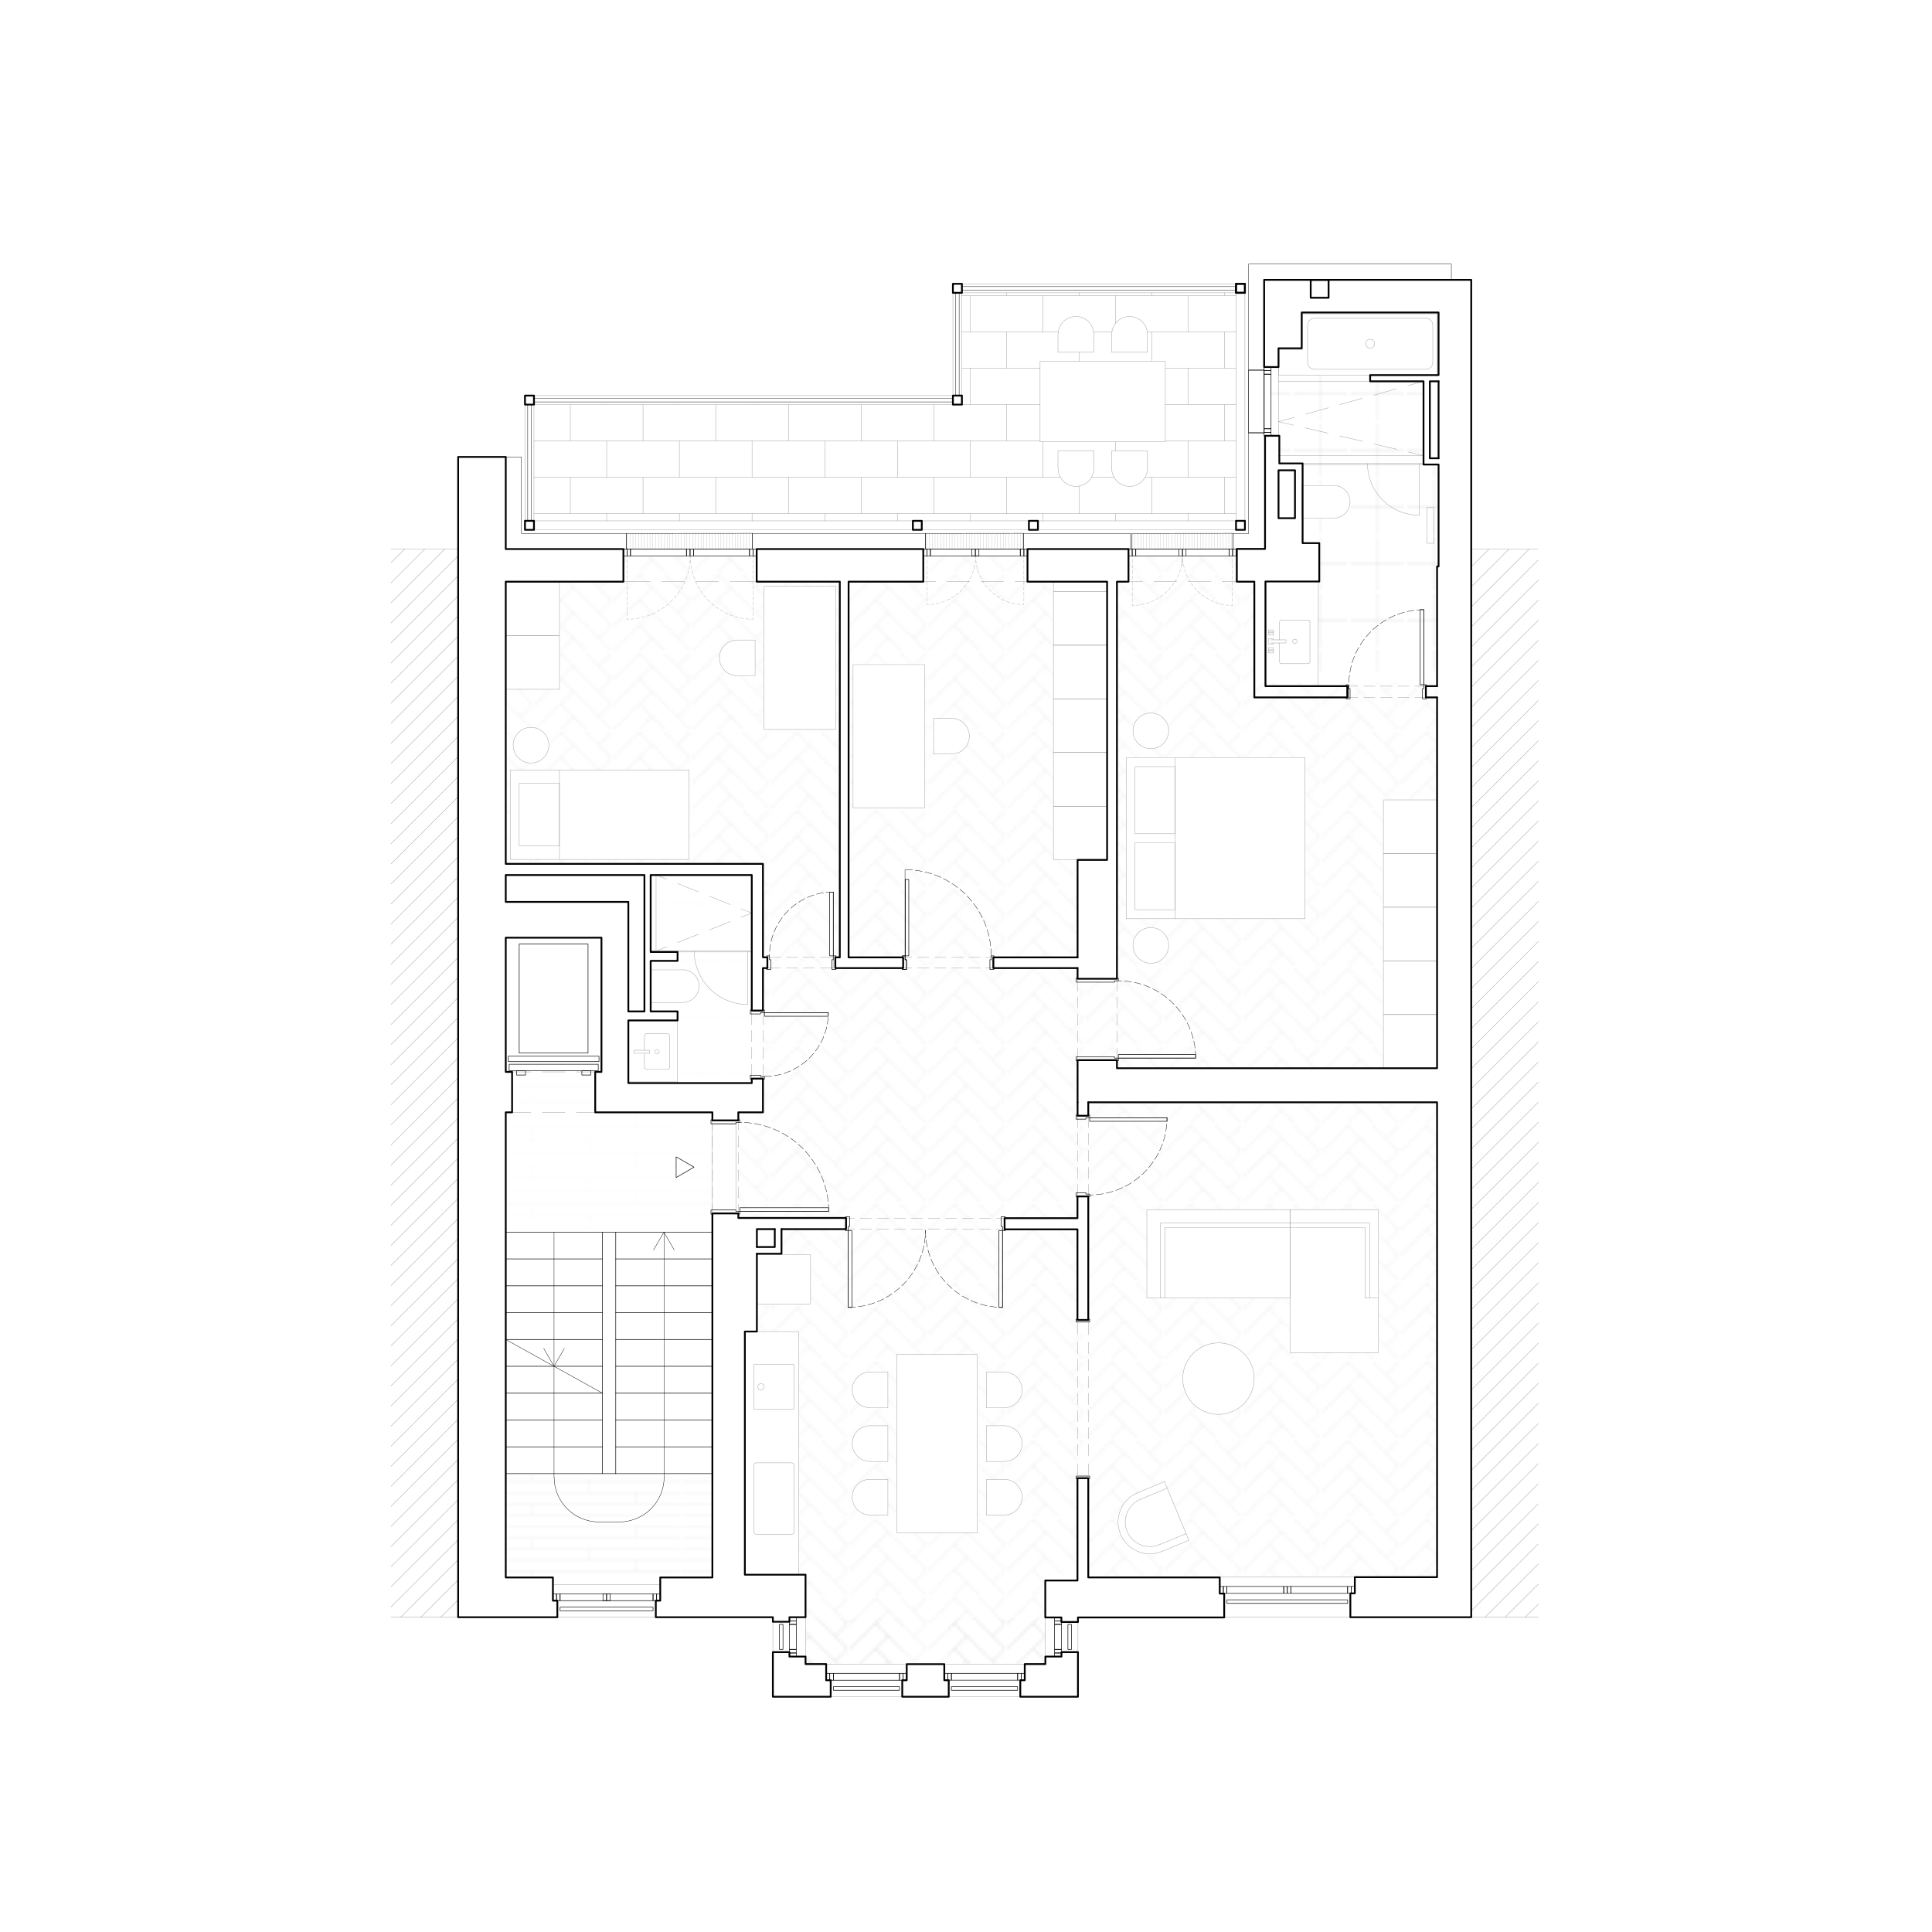 <?xml version="1.0" encoding="UTF-8"?>
<svg xmlns="http://www.w3.org/2000/svg" xmlns:xlink="http://www.w3.org/1999/xlink" viewBox="0 0 1080 1080">
  <defs>
    <style>
      .cls-1, .cls-2, .cls-3, .cls-4, .cls-5, .cls-6, .cls-7, .cls-8, .cls-9, .cls-10, .cls-11, .cls-12, .cls-13, .cls-14, .cls-15, .cls-16, .cls-17, .cls-18, .cls-19, .cls-20, .cls-21 {
        fill: none;
      }

      .cls-1, .cls-2, .cls-3, .cls-4, .cls-6, .cls-7, .cls-8, .cls-9, .cls-10, .cls-11, .cls-12, .cls-13, .cls-14, .cls-15, .cls-16, .cls-17, .cls-18, .cls-19, .cls-20, .cls-21 {
        stroke-linecap: round;
        stroke-linejoin: round;
      }

      .cls-1, .cls-2, .cls-7, .cls-9, .cls-10, .cls-11, .cls-12, .cls-13, .cls-17, .cls-19, .cls-20, .cls-21 {
        stroke: #989898;
      }

      .cls-1, .cls-3, .cls-15, .cls-16 {
        stroke-width: .2px;
      }

      .cls-2 {
        stroke-dasharray: 1.95 .98;
      }

      .cls-2, .cls-6, .cls-7, .cls-9, .cls-10, .cls-11, .cls-12, .cls-13, .cls-14, .cls-17, .cls-18, .cls-19, .cls-20 {
        stroke-width: .15px;
      }

      .cls-3, .cls-4, .cls-6, .cls-8, .cls-15, .cls-16 {
        stroke: #000;
      }

      .cls-4 {
        stroke-width: .3px;
      }

      .cls-22 {
        fill: url(#Ter_2);
      }

      .cls-22, .cls-23, .cls-14 {
        opacity: .3;
      }

      .cls-7 {
        stroke-dasharray: 2.04 1.02;
      }

      .cls-24 {
        fill: url(#fliesen_2);
        opacity: .2;
      }

      .cls-23 {
        fill: url(#Ter_2-2);
      }

      .cls-9 {
        stroke-dasharray: 2.05 1.03;
      }

      .cls-10 {
        stroke-dasharray: 1.95 .97;
      }

      .cls-11 {
        stroke-dasharray: 2 1;
      }

      .cls-12 {
        stroke-dasharray: 2.03 1.01;
      }

      .cls-13 {
        stroke-dasharray: 2.02 1.01;
      }

      .cls-14 {
        stroke: #898989;
      }

      .cls-15 {
        stroke-dasharray: 4 1.5;
      }

      .cls-16 {
        stroke-dasharray: 4.12 1.54;
      }

      .cls-18 {
        stroke: #898989;
      }

      .cls-25 {
        fill: url(#Neues_Musterfeld_2);
      }

      .cls-19 {
        stroke-dasharray: 2.08 1.04;
      }

      .cls-20 {
        stroke-dasharray: 1.95 .98;
      }

      .cls-21 {
        stroke-width: .1px;
      }
    </style>
    <pattern id="Neues_Musterfeld_2" data-name="Neues Musterfeld 2" x="0" y="0" width="24.19" height="24.06" patternTransform="translate(3599.19 5865.3) scale(1.76)" patternUnits="userSpaceOnUse" viewBox="0 0 24.19 24.06">
      <g>
        <rect class="cls-5" width="24.19" height="24.06"/>
        <polyline class="cls-14" points="20.31 36.09 32.34 24.06 36.35 28.07"/>
        <polyline class="cls-14" points="-3.88 36.09 8.15 24.06 12.15 28.07"/>
        <g>
          <polyline class="cls-14" points="20.31 12.03 32.34 0 36.35 4.01"/>
          <polyline class="cls-14" points="20.31 20.04 32.34 8.02 36.35 12.03"/>
          <polyline class="cls-14" points="20.31 28.06 32.34 16.04 36.35 20.04"/>
        </g>
        <g>
          <polyline class="cls-14" points="-3.88 12.03 8.15 0 12.15 4.01"/>
          <polyline class="cls-14" points="8.16 8.03 12.17 4.02 24.19 16.05"/>
          <polyline class="cls-14" points="-3.88 20.04 8.15 8.02 12.15 12.03"/>
          <polyline class="cls-14" points="8.16 16.05 12.17 12.04 24.19 24.06"/>
          <polyline class="cls-14" points="-3.88 28.06 8.15 16.04 12.15 20.04"/>
          <polyline class="cls-14" points="8.16 24.06 12.17 20.06 24.19 32.08"/>
        </g>
        <g>
          <polyline class="cls-14" points="-16.04 8.03 -12.03 4.02 0 16.05"/>
          <polyline class="cls-14" points="-16.04 16.05 -12.03 12.04 0 24.06"/>
          <polyline class="cls-14" points="-16.04 24.06 -12.03 20.06 0 32.08"/>
        </g>
        <polyline class="cls-14" points="20.31 4 32.34 -8.03 36.35 -4.02"/>
        <g>
          <polyline class="cls-14" points="8.16 -8.02 12.17 -12.03 24.19 0"/>
          <polyline class="cls-14" points="-3.88 4 8.15 -8.03 12.15 -4.02"/>
          <polyline class="cls-14" points="8.16 0 12.17 -4.01 24.19 8.02"/>
        </g>
        <g>
          <polyline class="cls-14" points="-16.04 -8.02 -12.03 -12.03 0 0"/>
          <polyline class="cls-14" points="-16.04 0 -12.03 -4.01 0 8.02"/>
        </g>
      </g>
    </pattern>
    <pattern id="fliesen_2" data-name="fliesen 2" x="0" y="0" width="17.01" height="17.01" patternTransform="translate(3637.82 5812.46) scale(1.76)" patternUnits="userSpaceOnUse" viewBox="0 0 17.01 17.01">
      <g>
        <rect class="cls-5" width="17.01" height="17.01"/>
        <line class="cls-6" x1="8.5" y1="17.01" x2="8.5" y2="34.02"/>
        <line class="cls-6" x1="-17.01" y1="8.5" y2="8.5"/>
        <g>
          <line class="cls-6" x1="0" y1="8.5" x2="17.01" y2="8.5"/>
          <line class="cls-6" x1="8.5" y1="0" x2="8.5" y2="17.01"/>
        </g>
        <line class="cls-6" x1="17.01" y1="8.5" x2="34.02" y2="8.5"/>
        <line class="cls-6" x1="8.5" y1="-17.01" x2="8.5" y2="0"/>
      </g>
    </pattern>
    <pattern id="Ter_2" data-name="Ter 2" x="0" y="0" width="57.72" height="49.08" patternTransform="translate(3749.81 4256.51) scale(1.76 1.56)" patternUnits="userSpaceOnUse" viewBox="0 0 57.72 49.08">
      <g>
        <rect class="cls-5" x="0" width="57.72" height="49.08"/>
        <line class="cls-18" x1="-57.72" y1="47.03" x2="0" y2="47.03"/>
        <g>
          <line class="cls-18" x1="0" y1="47.03" x2="57.72" y2="47.03"/>
          <line class="cls-18" x1="10.73" y1="47.03" x2="10.73" y2="51.12"/>
          <line class="cls-18" x1="43.59" y1="42.94" x2="43.59" y2="47.03"/>
        </g>
        <line class="cls-18" x1="57.72" y1="47.03" x2="115.45" y2="47.03"/>
        <g>
          <line class="cls-18" x1="-57.72" y1="38.85" x2="0" y2="38.85"/>
          <line class="cls-18" x1="-57.72" y1="34.76" x2="0" y2="34.76"/>
          <line class="cls-18" x1="-57.72" y1="42.94" x2="0" y2="42.94"/>
        </g>
        <g>
          <line class="cls-18" x1="0" y1="38.85" x2="57.72" y2="38.85"/>
          <line class="cls-18" x1="0" y1="34.76" x2="57.72" y2="34.76"/>
          <line class="cls-18" x1="0" y1="42.94" x2="57.72" y2="42.94"/>
          <line class="cls-18" x1="28.9" y1="38.85" x2="28.9" y2="42.94"/>
          <line class="cls-18" x1="10.73" y1="34.76" x2="10.73" y2="38.85"/>
          <line class="cls-18" x1="43.59" y1="30.67" x2="43.59" y2="34.76"/>
        </g>
        <g>
          <line class="cls-18" x1="57.72" y1="38.85" x2="115.45" y2="38.85"/>
          <line class="cls-18" x1="57.72" y1="34.76" x2="115.45" y2="34.76"/>
          <line class="cls-18" x1="57.72" y1="42.94" x2="115.45" y2="42.94"/>
        </g>
        <g>
          <line class="cls-18" x1="-57.72" y1="26.58" x2="0" y2="26.58"/>
          <line class="cls-18" x1="-57.72" y1="22.49" x2="0" y2="22.49"/>
          <line class="cls-18" x1="-57.72" y1="30.67" x2="0" y2="30.67"/>
        </g>
        <g>
          <line class="cls-18" x1="0" y1="26.58" x2="57.72" y2="26.58"/>
          <line class="cls-18" x1="0" y1="22.49" x2="57.72" y2="22.49"/>
          <line class="cls-18" x1="0" y1="30.67" x2="57.72" y2="30.67"/>
          <line class="cls-18" x1="28.9" y1="26.58" x2="28.9" y2="30.67"/>
          <line class="cls-18" x1="10.73" y1="22.49" x2="10.73" y2="26.58"/>
          <line class="cls-18" x1="43.59" y1="18.4" x2="43.59" y2="22.49"/>
        </g>
        <g>
          <line class="cls-18" x1="57.72" y1="26.58" x2="115.45" y2="26.58"/>
          <line class="cls-18" x1="57.72" y1="22.49" x2="115.45" y2="22.49"/>
          <line class="cls-18" x1="57.72" y1="30.67" x2="115.45" y2="30.67"/>
        </g>
        <g>
          <line class="cls-18" x1="-57.72" y1="14.31" x2="0" y2="14.31"/>
          <line class="cls-18" x1="-57.72" y1="10.22" x2="0" y2="10.22"/>
          <line class="cls-18" x1="-57.72" y1="18.4" x2="0" y2="18.4"/>
        </g>
        <g>
          <line class="cls-18" x1="0" y1="14.31" x2="57.72" y2="14.31"/>
          <line class="cls-18" x1="0" y1="10.22" x2="57.72" y2="10.22"/>
          <line class="cls-18" x1="0" y1="18.4" x2="57.72" y2="18.4"/>
          <line class="cls-18" x1="28.9" y1="14.31" x2="28.9" y2="18.4"/>
          <line class="cls-18" x1="10.73" y1="10.22" x2="10.73" y2="14.31"/>
          <line class="cls-18" x1="43.59" y1="6.13" x2="43.59" y2="10.22"/>
        </g>
        <g>
          <line class="cls-18" x1="57.72" y1="14.31" x2="115.45" y2="14.31"/>
          <line class="cls-18" x1="57.72" y1="10.22" x2="115.45" y2="10.22"/>
          <line class="cls-18" x1="57.72" y1="18.4" x2="115.45" y2="18.4"/>
        </g>
        <g>
          <line class="cls-18" x1="-57.72" y1="2.04" x2="0" y2="2.04"/>
          <line class="cls-18" x1="-57.72" y1="6.13" x2="0" y2="6.13"/>
        </g>
        <g>
          <line class="cls-18" x1="0" y1="2.04" x2="57.72" y2="2.04"/>
          <line class="cls-18" x1="0" y1="6.13" x2="57.72" y2="6.13"/>
          <line class="cls-18" x1="28.9" y1="2.04" x2="28.9" y2="6.13"/>
          <line class="cls-18" x1="10.73" y1="-2.04" x2="10.73" y2="2.04"/>
        </g>
        <g>
          <line class="cls-18" x1="57.72" y1="2.04" x2="115.45" y2="2.04"/>
          <line class="cls-18" x1="57.72" y1="6.13" x2="115.45" y2="6.13"/>
        </g>
      </g>
    </pattern>
    <pattern id="Ter_2-2" data-name="Ter 2" patternTransform="translate(3749.81 5716.08) scale(1.76)" xlink:href="#Ter_2"/>
  </defs>
  <g id="Bodenbelag">
    <polygon class="cls-25" points="450.48 904.66 450.48 906.04 450.48 923.29 450.48 926.04 450.48 930.22 462.01 930.22 464.38 930.22 505.03 930.27 505.03 924.45 505.03 919.69 505.03 910.17 505.03 905.41 505.03 904.66 477.98 904.66 450.48 904.66"/>
    <polygon class="cls-25" points="530.06 904.66 530.06 905.35 530.06 910.11 530.06 919.64 530.06 924.4 530.06 930.27 570.66 930.22 573.02 930.22 584.56 930.22 584.56 926.04 584.56 923.29 584.56 906.04 584.56 904.66 557.17 904.66 530.06 904.66"/>
    <path class="cls-24" d="M727.71,259.67v11.75l18.26-.04s8.2.27,8.78,9.12c.58,8.85-9.13,9.13-9.13,9.13l-17.33.05-.58,14.02h9.31v29.95h-.34l.24,41.54h66.4l.05-58.52,1.08-.24-.23-56.74h-8.25l-.16-46.51h-29.84v-3.49h-55.45v34.02h3.86l.32,15.03,13.02.95Z"/>
    <path class="cls-24" d="M363.73,489.15h56.56v75.77h6.24l.18,38.36-6.43-.32v2.06l-41.48.42-.05-39.92-15.03-.14.09-4.97,17.82-.06s8.79-.05,9.13-9.66c.33-9.61-11.07-8.59-11.07-8.59h-15.65l-.32-4.97,16.11.02-.04-5.26-16.08.26v-43.02Z"/>
    <path class="cls-25" d="M624.56,593.01v4.13h148.95v-150.01h30v-65.72h-5.87v.79h-2.28v-.79h-40.42v.79h-2.28v-.79h-51.8v-56.25h-9.63v-14.45h-60.16v14.29h-.05v.16h-6.46v221.65h.79v1.48h-2.17v.74h-21.43v-2.22h.79v-5.66h-52.17v.79h-2.22v-5.45h.56s.18-2.17.18-2.17h1.48v.85h52.17v-54.5h-13.49v-155.51h-14.5v-14.45h-58.26v14.45h-41.75v210.01h30.16v-.85h1.48v1.93h.74v5.69h-2.22v-.79h-37.2v.79h-2.28v-5.45h.74v-2.17h-2.01v-35.66h.19c.6-.04,1.2-.05,1.82-.05v35.72h1.53v.79l2.12.05v-210.01h-46.46v-14.45h-74.5v14.45h-65.77v.16h30v60h-30v97.57h143.76v52.22h2.12v-.79h1.53v2.17h.74v5.45h-2.28v-.79h-2.12v23.44h.85v1.48h35.66v2.01h-35.66v-2.01h-.85v35.72h.85v1.48h-.85v18.52h-13.76v4.18h.79v1.48h-2.17v49.68h2.17v-2.01h49.68v2.01h-49.68v1.53h-.79v2.17h56.51v-.79h2.28v.79h.06v6.77h2.08l-2.88.26h-1.53v-.79h-32.38v13.76h-13.76v.53h30v27.51h-30v15.45h23.28v135.93h3.92v31.94l.14-.04v17.73h133.44v-17.84l.5.15v-31.94h17.99v-62.75h-.79v-1.48h7.57v1.48h-.79v64.13h194.98v-265.46h-194.98v7.14h.79v1.48h43.23v2.01h-43.23v-2.01h-2.12v.79h-5.45v-2.28h.79v-30.32h-.79v-2.28h21.43v.74h2.17v-1.96h43.18v1.96h-43.18v1.53h-.79ZM297,406.6c5.52,0,9.98,4.46,9.98,9.98s-4.46,9.97-9.98,9.97-9.96-4.46-9.96-9.97,4.46-9.98,9.96-9.98ZM385.4,480.42h-100v-50h100v50ZM422.28,377.77h-10v-.05c-5.5-.02-9.95-4.46-9.95-9.97s4.44-9.96,9.95-9.98h10v20ZM427.3,407.77v-80h40v80h-40ZM681.3,790.64c-11.02,0-19.97-8.94-19.97-19.97s8.94-19.98,19.97-19.98,19.98,8.94,19.98,19.98-8.94,19.97-19.98,19.97ZM641.28,676.19h129.48v80h-49.47v-30.53h-80v-49.47ZM636.09,834.45l.05-.02,14.97-6.23,1.53,3.7,10.53,25.4,1.53,3.7-14.97,6.23s-.04.02-.05.02c-9.05,3.7-19.4-.6-23.14-9.63-3.76-9.05.53-19.42,9.54-23.18ZM551.54,766.99h10.02c5.52,0,9.98,4.46,9.98,9.98s-4.46,9.97-9.98,9.97l-.02.05h-10v-20ZM551.54,796.99h10.02c5.52,0,9.98,4.46,9.98,9.98s-4.46,9.97-9.98,9.97l-.02.05h-10v-20ZM551.54,826.94h10.02c5.52,0,9.98,4.46,9.98,9.98s-4.46,9.97-9.98,9.97l-.02.05h-10v-20ZM522.07,401.52h10.02c5.52,0,9.98,4.46,9.98,9.98s-4.46,9.96-9.98,9.96l-.02.05h-10v-20ZM477.04,451.53v-80h40v80h-40ZM501.54,756.99h44.98v99.95h-44.98v-99.95ZM486.51,766.99h10v20h-10v-.05c-5.5-.02-9.95-4.46-9.95-9.97s4.44-9.96,9.95-9.98ZM486.51,796.99h10v20h-10v-.05c-5.5-.02-9.95-4.46-9.95-9.97s4.44-9.96,9.95-9.98ZM486.51,826.94h10v20h-10v-.05c-5.5-.02-9.95-4.46-9.95-9.97s4.44-9.96,9.95-9.98ZM602.55,666.77h4.66v.74h2.12v1.53h-.79v75.29h.79v1.48h-7.57v-1.48h.79v-57.25h-43.92v.79h-1.48l-.92-2.38v-4.66h.18v-.79h2.22v.79h43.92v-11.8h-.79v-2.28h.79ZM643.32,398.59c5.52,0,9.97,4.45,9.97,9.97s-4.45,9.97-9.97,9.97-9.97-4.47-9.97-9.97,4.47-9.97,9.97-9.97ZM643.32,538.49c-5.5,0-9.8-5.02-9.8-10.52s4.29-9.42,9.8-9.42,9.97,4.45,9.97,9.97-4.45,9.97-9.97,9.97ZM656.99,513.57h-27.46v-90h100v90h-72.54Z"/>
    <rect class="cls-22" x="282.72" y="823.21" width="114.71" height="58.44"/>
    <polygon class="cls-23" points="332.73 621.8 332.73 598.99 286.27 598.99 286.27 621.8 282.73 621.8 282.73 687.88 397.44 687.88 397.44 621.8 332.73 621.8"/>
  </g>
  <g id="grau">
    <line class="cls-1" x1="624.38" y1="547.14" x2="624.38" y2="554.12"/>
    <line class="cls-1" x1="624.38" y1="557.3" x2="624.38" y2="563.65"/>
    <line class="cls-1" x1="624.38" y1="566.82" x2="624.38" y2="573.17"/>
    <line class="cls-1" x1="624.38" y1="576.35" x2="624.38" y2="582.7"/>
    <polyline class="cls-1" points="624.38 585.87 624.38 592.85 619.72 592.85"/>
    <line class="cls-1" x1="616.55" y1="592.85" x2="610.2" y2="592.85"/>
    <polyline class="cls-1" points="607.02 592.85 602.37 592.85 602.37 585.87"/>
    <line class="cls-1" x1="602.37" y1="582.7" x2="602.37" y2="576.35"/>
    <line class="cls-1" x1="602.37" y1="573.17" x2="602.37" y2="566.82"/>
    <line class="cls-1" x1="602.37" y1="563.65" x2="602.37" y2="557.3"/>
    <polyline class="cls-1" points="602.37 554.12 602.37 547.14 607.02 547.14"/>
    <line class="cls-1" x1="610.2" y1="547.14" x2="616.55" y2="547.14"/>
    <line class="cls-1" x1="619.72" y1="547.14" x2="624.38" y2="547.14"/>
    <line class="cls-1" x1="218.6" y1="314.48" x2="226.21" y2="306.92"/>
    <line class="cls-1" x1="218.6" y1="325.75" x2="237.43" y2="306.92"/>
    <line class="cls-1" x1="218.6" y1="336.97" x2="248.65" y2="306.92"/>
    <line class="cls-1" x1="218.6" y1="348.19" x2="256.11" y2="310.67"/>
    <line class="cls-1" x1="218.6" y1="359.41" x2="256.11" y2="321.89"/>
    <line class="cls-1" x1="218.6" y1="370.62" x2="256.11" y2="333.11"/>
    <line class="cls-1" x1="218.6" y1="381.84" x2="256.11" y2="344.38"/>
    <line class="cls-1" x1="218.6" y1="393.06" x2="256.11" y2="355.6"/>
    <line class="cls-1" x1="218.6" y1="404.33" x2="256.11" y2="366.81"/>
    <line class="cls-1" x1="218.6" y1="415.55" x2="256.11" y2="378.03"/>
    <line class="cls-1" x1="218.6" y1="426.76" x2="256.11" y2="389.25"/>
    <line class="cls-1" x1="218.6" y1="437.98" x2="256.11" y2="400.47"/>
    <line class="cls-1" x1="218.6" y1="449.2" x2="256.11" y2="411.68"/>
    <line class="cls-1" x1="218.6" y1="460.42" x2="256.11" y2="422.95"/>
    <line class="cls-1" x1="218.6" y1="471.63" x2="256.11" y2="434.17"/>
    <line class="cls-1" x1="218.6" y1="482.9" x2="256.11" y2="445.39"/>
    <line class="cls-1" x1="218.6" y1="494.12" x2="256.11" y2="456.61"/>
    <line class="cls-1" x1="218.6" y1="505.34" x2="256.11" y2="467.82"/>
    <line class="cls-1" x1="218.6" y1="516.56" x2="256.11" y2="479.04"/>
    <line class="cls-1" x1="218.6" y1="527.77" x2="256.11" y2="490.26"/>
    <line class="cls-1" x1="218.6" y1="538.99" x2="256.11" y2="501.53"/>
    <line class="cls-1" x1="218.6" y1="550.21" x2="256.11" y2="512.75"/>
    <line class="cls-1" x1="218.6" y1="561.48" x2="256.11" y2="523.96"/>
    <line class="cls-1" x1="218.6" y1="572.69" x2="256.11" y2="535.18"/>
    <line class="cls-1" x1="218.6" y1="583.91" x2="256.11" y2="546.4"/>
    <line class="cls-1" x1="218.6" y1="595.13" x2="256.11" y2="557.61"/>
    <line class="cls-1" x1="218.6" y1="606.35" x2="256.11" y2="568.83"/>
    <line class="cls-1" x1="218.6" y1="617.56" x2="256.11" y2="580.1"/>
    <line class="cls-1" x1="218.6" y1="628.78" x2="256.11" y2="591.32"/>
    <line class="cls-1" x1="218.6" y1="640.05" x2="256.11" y2="602.54"/>
    <line class="cls-1" x1="218.6" y1="651.27" x2="256.11" y2="613.75"/>
    <line class="cls-1" x1="218.6" y1="662.49" x2="256.11" y2="624.97"/>
    <line class="cls-1" x1="218.6" y1="673.7" x2="256.11" y2="636.19"/>
    <line class="cls-1" x1="218.6" y1="684.92" x2="256.11" y2="647.41"/>
    <line class="cls-1" x1="218.6" y1="696.14" x2="256.11" y2="658.68"/>
    <line class="cls-1" x1="218.6" y1="707.36" x2="256.11" y2="669.89"/>
    <line class="cls-1" x1="218.6" y1="718.63" x2="256.11" y2="681.11"/>
    <line class="cls-1" x1="218.6" y1="729.84" x2="256.11" y2="692.33"/>
    <line class="cls-1" x1="218.6" y1="741.06" x2="256.11" y2="703.55"/>
    <line class="cls-1" x1="218.6" y1="752.28" x2="256.11" y2="714.76"/>
    <line class="cls-1" x1="218.6" y1="763.5" x2="256.11" y2="725.98"/>
    <line class="cls-1" x1="218.6" y1="774.71" x2="256.11" y2="737.25"/>
    <line class="cls-1" x1="218.6" y1="785.93" x2="256.11" y2="748.47"/>
    <line class="cls-1" x1="218.6" y1="797.2" x2="256.11" y2="759.69"/>
    <line class="cls-1" x1="218.6" y1="808.42" x2="256.11" y2="770.9"/>
    <line class="cls-1" x1="218.6" y1="819.63" x2="256.11" y2="782.12"/>
    <line class="cls-1" x1="218.6" y1="830.85" x2="256.11" y2="793.34"/>
    <line class="cls-1" x1="218.6" y1="842.07" x2="256.11" y2="804.55"/>
    <line class="cls-1" x1="218.6" y1="853.29" x2="256.11" y2="815.83"/>
    <line class="cls-1" x1="218.6" y1="864.5" x2="256.11" y2="827.04"/>
    <line class="cls-1" x1="218.6" y1="875.77" x2="256.11" y2="838.26"/>
    <line class="cls-1" x1="218.6" y1="886.99" x2="256.11" y2="849.48"/>
    <line class="cls-1" x1="218.6" y1="898.21" x2="256.11" y2="860.69"/>
    <line class="cls-1" x1="223.99" y1="904.03" x2="256.11" y2="871.91"/>
    <line class="cls-1" x1="235.21" y1="904.03" x2="256.11" y2="883.13"/>
    <line class="cls-1" x1="246.43" y1="904.03" x2="256.11" y2="894.4"/>
    <polyline class="cls-1" points="218.6 306.92 256.11 306.92 256.11 904.03 218.6 904.03"/>
    <line class="cls-1" x1="822.43" y1="316.87" x2="832.37" y2="306.92"/>
    <line class="cls-1" x1="822.43" y1="328.08" x2="843.59" y2="306.92"/>
    <line class="cls-1" x1="822.43" y1="339.3" x2="854.81" y2="306.92"/>
    <line class="cls-1" x1="822.43" y1="350.52" x2="859.94" y2="313"/>
    <line class="cls-1" x1="822.43" y1="361.73" x2="859.94" y2="324.27"/>
    <line class="cls-1" x1="822.43" y1="372.95" x2="859.94" y2="335.49"/>
    <line class="cls-1" x1="822.43" y1="384.22" x2="859.94" y2="346.71"/>
    <line class="cls-1" x1="822.43" y1="395.44" x2="859.94" y2="357.93"/>
    <line class="cls-1" x1="822.43" y1="406.66" x2="859.94" y2="369.14"/>
    <line class="cls-1" x1="822.43" y1="417.87" x2="859.94" y2="380.36"/>
    <line class="cls-1" x1="822.43" y1="429.09" x2="859.94" y2="391.58"/>
    <line class="cls-1" x1="822.43" y1="440.31" x2="859.94" y2="402.85"/>
    <line class="cls-1" x1="822.43" y1="451.53" x2="859.94" y2="414.06"/>
    <line class="cls-1" x1="822.43" y1="462.8" x2="859.94" y2="425.28"/>
    <line class="cls-1" x1="822.43" y1="474.01" x2="859.94" y2="436.5"/>
    <line class="cls-1" x1="822.43" y1="485.23" x2="859.94" y2="447.72"/>
    <line class="cls-1" x1="822.43" y1="496.45" x2="859.94" y2="458.93"/>
    <line class="cls-1" x1="822.43" y1="507.67" x2="859.94" y2="470.15"/>
    <line class="cls-1" x1="822.43" y1="518.88" x2="859.94" y2="481.42"/>
    <line class="cls-1" x1="822.43" y1="530.1" x2="859.94" y2="492.64"/>
    <line class="cls-1" x1="822.43" y1="541.37" x2="859.94" y2="503.86"/>
    <line class="cls-1" x1="822.43" y1="552.59" x2="859.94" y2="515.07"/>
    <line class="cls-1" x1="822.43" y1="563.81" x2="859.94" y2="526.29"/>
    <line class="cls-1" x1="822.43" y1="575.02" x2="859.94" y2="537.51"/>
    <line class="cls-1" x1="822.43" y1="586.24" x2="859.94" y2="548.73"/>
    <line class="cls-1" x1="822.43" y1="597.46" x2="859.94" y2="560"/>
    <line class="cls-1" x1="822.43" y1="608.67" x2="859.94" y2="571.21"/>
    <line class="cls-1" x1="822.43" y1="619.95" x2="859.94" y2="582.43"/>
    <line class="cls-1" x1="822.43" y1="631.16" x2="859.94" y2="593.65"/>
    <line class="cls-1" x1="822.43" y1="642.38" x2="859.94" y2="604.87"/>
    <line class="cls-1" x1="822.43" y1="653.6" x2="859.94" y2="616.08"/>
    <line class="cls-1" x1="822.43" y1="664.81" x2="859.94" y2="627.3"/>
    <line class="cls-1" x1="822.43" y1="676.03" x2="859.94" y2="638.57"/>
    <line class="cls-1" x1="822.43" y1="687.25" x2="859.94" y2="649.79"/>
    <line class="cls-1" x1="822.43" y1="698.52" x2="859.94" y2="661"/>
    <line class="cls-1" x1="822.43" y1="709.74" x2="859.94" y2="672.22"/>
    <line class="cls-1" x1="822.43" y1="720.95" x2="859.94" y2="683.44"/>
    <line class="cls-1" x1="822.43" y1="732.17" x2="859.94" y2="694.66"/>
    <line class="cls-1" x1="822.43" y1="743.39" x2="859.94" y2="705.87"/>
    <line class="cls-1" x1="822.43" y1="754.61" x2="859.94" y2="717.14"/>
    <line class="cls-1" x1="822.43" y1="765.82" x2="859.94" y2="728.36"/>
    <line class="cls-1" x1="822.43" y1="777.04" x2="859.94" y2="739.58"/>
    <line class="cls-1" x1="822.43" y1="788.31" x2="859.94" y2="750.8"/>
    <line class="cls-1" x1="822.43" y1="799.53" x2="859.94" y2="762.01"/>
    <line class="cls-1" x1="822.43" y1="810.75" x2="859.94" y2="773.23"/>
    <line class="cls-1" x1="822.43" y1="821.96" x2="859.94" y2="784.45"/>
    <line class="cls-1" x1="822.43" y1="833.18" x2="859.94" y2="795.72"/>
    <line class="cls-1" x1="822.43" y1="844.4" x2="859.94" y2="806.94"/>
    <line class="cls-1" x1="822.43" y1="855.62" x2="859.94" y2="818.15"/>
    <line class="cls-1" x1="822.43" y1="866.89" x2="859.94" y2="829.37"/>
    <line class="cls-1" x1="822.43" y1="878.1" x2="859.94" y2="840.59"/>
    <line class="cls-1" x1="822.43" y1="889.32" x2="859.94" y2="851.81"/>
    <line class="cls-1" x1="822.43" y1="900.54" x2="859.94" y2="863.02"/>
    <line class="cls-1" x1="830.15" y1="904.03" x2="859.94" y2="874.29"/>
    <line class="cls-1" x1="841.37" y1="904.03" x2="859.94" y2="885.51"/>
    <line class="cls-1" x1="852.59" y1="904.03" x2="859.94" y2="896.73"/>
    <polyline class="cls-1" points="859.94 306.92 822.43 306.92 822.43 904.03 859.94 904.03"/>
    <polyline class="cls-1" points="797.66 303.69 797.66 283.69 801.69 283.69 801.69 303.69 797.66 303.69"/>
    <polyline class="cls-1" points="803.33 567.14 773.32 567.14 773.32 537.14 803.33 537.14 803.33 567.14"/>
    <polyline class="cls-1" points="803.33 537.14 773.32 537.14 773.32 507.14 803.33 507.14 803.33 537.14"/>
    <polyline class="cls-1" points="803.33 507.14 773.32 507.14 773.32 477.14 803.33 477.14 803.33 507.14"/>
    <polyline class="cls-1" points="803.33 477.14 773.32 477.14 773.32 447.13 803.33 447.13 803.33 477.14"/>
    <polyline class="cls-1" points="803.33 597.14 773.32 597.14 773.32 567.14 803.33 567.14 803.33 597.14"/>
    <polyline class="cls-1" points="618.87 450.68 588.87 450.68 588.87 420.68 618.87 420.68 618.87 450.68"/>
    <polyline class="cls-1" points="618.87 420.68 588.87 420.68 588.87 390.68 618.87 390.68 618.87 420.68"/>
    <polyline class="cls-1" points="618.87 390.68 588.87 390.68 588.87 360.68 618.87 360.68 618.87 390.68"/>
    <polyline class="cls-1" points="618.87 360.68 588.87 360.68 588.87 330.68 618.87 330.68 618.87 360.68"/>
    <polyline class="cls-1" points="618.87 480.68 588.87 480.68 588.87 450.68 618.87 450.68 618.87 480.68"/>
    <polyline class="cls-1" points="618.87 330.68 588.87 330.68 588.87 325.17 618.87 325.17 618.87 330.68"/>
    <polyline class="cls-1" points="516.86 371.52 516.86 451.53 476.86 451.53 476.86 371.52 516.86 371.52"/>
    <polyline class="cls-1" points="521.89 401.52 521.89 421.53 531.89 421.53"/>
    <path class="cls-1" d="M531.91,421.47c5.51,0,9.97-4.47,9.97-9.97s-4.47-9.97-9.97-9.97"/>
    <line class="cls-1" x1="531.89" y1="401.52" x2="521.89" y2="401.52"/>
    <polyline class="cls-1" points="416.38 880.27 446.38 880.27 446.38 744.34 416.38 744.34 416.38 880.27"/>
    <path class="cls-1" d="M442.39,857.73c.83,0,1.51-.68,1.51-1.51"/>
    <line class="cls-1" x1="442.36" y1="857.73" x2="422.84" y2="857.73"/>
    <path class="cls-1" d="M421.35,856.22c0,.83.68,1.51,1.51,1.51"/>
    <line class="cls-1" x1="421.35" y1="856.25" x2="421.35" y2="819.26"/>
    <path class="cls-1" d="M422.86,817.73c-.83,0-1.51.68-1.51,1.51"/>
    <line class="cls-1" x1="422.84" y1="817.73" x2="442.36" y2="817.73"/>
    <path class="cls-1" d="M443.89,819.24c0-.83-.68-1.51-1.51-1.51"/>
    <line class="cls-1" x1="443.84" y1="819.26" x2="443.84" y2="856.25"/>
    <polyline class="cls-1" points="421.35 762.75 421.35 787.73 443.84 787.73 443.84 762.75 421.35 762.75"/>
    <path class="cls-1" d="M427.17,775.22c0-.98-.79-1.77-1.77-1.77s-1.77.79-1.77,1.77.79,1.77,1.77,1.77,1.77-.79,1.77-1.77"/>
    <polyline class="cls-1" points="501.36 856.94 501.36 756.99 546.33 756.99 546.33 856.94 501.36 856.94"/>
    <polyline class="cls-1" points="496.33 786.99 496.33 766.99 486.33 766.99"/>
    <path class="cls-1" d="M486.36,766.99c-5.51,0-9.97,4.47-9.97,9.97s4.47,9.97,9.97,9.97"/>
    <line class="cls-1" x1="486.33" y1="786.99" x2="496.33" y2="786.99"/>
    <polyline class="cls-1" points="496.33 816.99 496.33 796.99 486.33 796.99"/>
    <path class="cls-1" d="M486.36,796.99c-5.51,0-9.97,4.47-9.97,9.97s4.47,9.97,9.97,9.97"/>
    <line class="cls-1" x1="486.33" y1="816.99" x2="496.33" y2="816.99"/>
    <polyline class="cls-1" points="496.33 846.94 496.33 826.94 486.33 826.94"/>
    <path class="cls-1" d="M486.36,826.94c-5.51,0-9.97,4.47-9.97,9.97s4.47,9.97,9.97,9.97"/>
    <line class="cls-1" x1="486.33" y1="846.94" x2="496.33" y2="846.94"/>
    <polyline class="cls-1" points="551.36 786.99 551.36 766.99 561.36 766.99"/>
    <path class="cls-1" d="M561.39,786.94c5.51,0,9.97-4.47,9.97-9.97s-4.47-9.97-9.97-9.97"/>
    <line class="cls-1" x1="561.36" y1="786.99" x2="551.36" y2="786.99"/>
    <polyline class="cls-1" points="551.36 816.99 551.36 796.99 561.36 796.99"/>
    <path class="cls-1" d="M561.39,816.94c5.51,0,9.97-4.47,9.97-9.97s-4.47-9.97-9.97-9.97"/>
    <line class="cls-1" x1="561.36" y1="816.99" x2="551.36" y2="816.99"/>
    <polyline class="cls-1" points="551.36 846.94 551.36 826.94 561.36 826.94"/>
    <path class="cls-1" d="M561.39,846.88c5.51,0,9.97-4.47,9.97-9.97s-4.47-9.97-9.97-9.97"/>
    <line class="cls-1" x1="561.36" y1="846.94" x2="551.36" y2="846.94"/>
    <polyline class="cls-1" points="650.94 828.21 664.54 861.01 649.51 867.26"/>
    <path class="cls-1" d="M635.97,834.43c-9.06,3.75-13.36,14.14-9.61,23.19,3.75,9.06,14.14,13.36,23.19,9.61"/>
    <line class="cls-1" x1="635.91" y1="834.45" x2="650.94" y2="828.21"/>
    <line class="cls-1" x1="663" y1="857.31" x2="647.98" y2="863.55"/>
    <path class="cls-1" d="M637.51,838.14c-7.01,2.9-10.33,10.93-7.43,17.94,2.9,7.01,10.93,10.33,17.94,7.43"/>
    <line class="cls-1" x1="637.45" y1="838.15" x2="652.47" y2="831.91"/>
    <polyline class="cls-1" points="721.1 676.19 721.1 756.19 770.57 756.19 770.57 676.19 721.1 676.19"/>
    <polyline class="cls-1" points="721.1 686.19 763.11 686.19 763.11 725.66 765.6 725.66"/>
    <polyline class="cls-1" points="721.1 683.7 765.6 683.7 765.6 725.66 770.57 725.66"/>
    <polyline class="cls-1" points="721.1 725.66 721.1 676.19 641.1 676.19 641.1 725.66 721.1 725.66"/>
    <polyline class="cls-1" points="721.1 686.19 651.1 686.19 651.1 725.66"/>
    <polyline class="cls-1" points="721.1 683.7 648.61 683.7 648.61 725.66"/>
    <path class="cls-1" d="M701.1,770.66c0-11.03-8.94-19.97-19.97-19.97s-19.97,8.94-19.97,19.97,8.94,19.97,19.97,19.97,19.97-8.94,19.97-19.97"/>
    <polyline class="cls-1" points="465.85 535.18 465.85 541.16 458.55 541.16"/>
    <line class="cls-1" x1="455.38" y1="541.16" x2="449.03" y2="541.16"/>
    <line class="cls-1" x1="445.85" y1="541.16" x2="439.5" y2="541.16"/>
    <polyline class="cls-1" points="436.33 541.16 428.97 541.16 428.97 535.18 436.33 535.18"/>
    <line class="cls-1" x1="439.5" y1="535.18" x2="445.85" y2="535.18"/>
    <line class="cls-1" x1="449.03" y1="535.18" x2="455.38" y2="535.18"/>
    <line class="cls-1" x1="458.55" y1="535.18" x2="465.85" y2="535.18"/>
    <line class="cls-1" x1="412.73" y1="626.29" x2="412.73" y2="631.69"/>
    <line class="cls-1" x1="412.73" y1="634.87" x2="412.73" y2="641.22"/>
    <line class="cls-1" x1="412.73" y1="644.39" x2="412.73" y2="650.74"/>
    <line class="cls-1" x1="412.73" y1="653.91" x2="412.73" y2="660.26"/>
    <line class="cls-1" x1="412.73" y1="663.44" x2="412.73" y2="669.79"/>
    <polyline class="cls-1" points="412.73 672.96 412.73 678.31 407.07 678.31"/>
    <polyline class="cls-1" points="403.89 678.31 398.23 678.31 398.23 672.96"/>
    <line class="cls-1" x1="398.23" y1="669.79" x2="398.23" y2="663.44"/>
    <line class="cls-1" x1="398.23" y1="660.26" x2="398.23" y2="653.91"/>
    <line class="cls-1" x1="398.23" y1="650.74" x2="398.23" y2="644.39"/>
    <line class="cls-1" x1="398.23" y1="641.22" x2="398.23" y2="634.87"/>
    <polyline class="cls-1" points="398.23 631.69 398.23 626.29 403.89 626.29"/>
    <line class="cls-1" x1="407.07" y1="626.29" x2="412.73" y2="626.29"/>
    <line class="cls-1" x1="608.35" y1="623.7" x2="608.35" y2="630.32"/>
    <line class="cls-1" x1="608.35" y1="633.49" x2="608.35" y2="639.84"/>
    <line class="cls-1" x1="608.35" y1="643.01" x2="608.35" y2="649.36"/>
    <line class="cls-1" x1="608.35" y1="652.54" x2="608.35" y2="658.89"/>
    <polyline class="cls-1" points="608.35 662.06 608.35 668.68 602.37 668.68 602.37 662.06"/>
    <line class="cls-1" x1="602.37" y1="658.89" x2="602.37" y2="652.54"/>
    <line class="cls-1" x1="602.37" y1="649.36" x2="602.37" y2="643.01"/>
    <line class="cls-1" x1="602.37" y1="639.84" x2="602.37" y2="633.49"/>
    <polyline class="cls-1" points="602.37 630.32 602.37 623.7 608.35 623.7"/>
    <line class="cls-1" x1="537.71" y1="165.22" x2="690.94" y2="165.22"/>
    <line class="cls-1" x1="537.71" y1="185.54" x2="591.52" y2="185.54"/>
    <line class="cls-1" x1="641.31" y1="185.54" x2="690.94" y2="185.54"/>
    <line class="cls-1" x1="611.36" y1="185.54" x2="621.52" y2="185.54"/>
    <line class="cls-1" x1="537.71" y1="205.86" x2="581.41" y2="205.86"/>
    <line class="cls-1" x1="651.42" y1="205.86" x2="690.94" y2="205.86"/>
    <line class="cls-1" x1="651.42" y1="226.17" x2="690.94" y2="226.17"/>
    <line class="cls-1" x1="537.71" y1="226.17" x2="581.41" y2="226.17"/>
    <line class="cls-1" x1="298.49" y1="246.49" x2="581.41" y2="246.49"/>
    <line class="cls-1" x1="651.42" y1="246.49" x2="690.94" y2="246.49"/>
    <line class="cls-1" x1="298.49" y1="266.81" x2="592.74" y2="266.81"/>
    <line class="cls-1" x1="640.15" y1="266.81" x2="690.94" y2="266.81"/>
    <line class="cls-1" x1="610.14" y1="266.81" x2="622.68" y2="266.81"/>
    <line class="cls-1" x1="298.49" y1="287.13" x2="690.94" y2="287.13"/>
    <line class="cls-1" x1="318.81" y1="287.13" x2="318.81" y2="266.81"/>
    <line class="cls-1" x1="318.81" y1="246.49" x2="318.81" y2="226.17"/>
    <line class="cls-1" x1="339.13" y1="291.15" x2="339.13" y2="287.13"/>
    <line class="cls-1" x1="339.13" y1="266.81" x2="339.13" y2="246.49"/>
    <line class="cls-1" x1="339.13" y1="226.17" x2="339.13" y2="226.17"/>
    <line class="cls-1" x1="359.45" y1="287.13" x2="359.45" y2="266.81"/>
    <line class="cls-1" x1="359.45" y1="246.49" x2="359.45" y2="226.17"/>
    <line class="cls-1" x1="379.77" y1="291.15" x2="379.77" y2="287.13"/>
    <line class="cls-1" x1="379.77" y1="266.81" x2="379.77" y2="246.49"/>
    <line class="cls-1" x1="379.77" y1="226.17" x2="379.77" y2="226.17"/>
    <line class="cls-1" x1="400.08" y1="287.13" x2="400.08" y2="266.81"/>
    <line class="cls-1" x1="400.08" y1="246.49" x2="400.08" y2="226.17"/>
    <line class="cls-1" x1="420.4" y1="291.15" x2="420.4" y2="287.13"/>
    <line class="cls-1" x1="420.4" y1="266.81" x2="420.4" y2="246.49"/>
    <line class="cls-1" x1="420.4" y1="226.17" x2="420.4" y2="226.17"/>
    <line class="cls-1" x1="440.72" y1="287.13" x2="440.72" y2="266.81"/>
    <line class="cls-1" x1="440.72" y1="246.49" x2="440.72" y2="226.17"/>
    <line class="cls-1" x1="461.04" y1="291.15" x2="461.04" y2="287.13"/>
    <line class="cls-1" x1="461.04" y1="266.81" x2="461.04" y2="246.49"/>
    <line class="cls-1" x1="481.36" y1="287.13" x2="481.36" y2="266.81"/>
    <line class="cls-1" x1="481.36" y1="246.49" x2="481.36" y2="226.17"/>
    <line class="cls-1" x1="501.67" y1="291.15" x2="501.67" y2="287.13"/>
    <line class="cls-1" x1="501.67" y1="266.81" x2="501.67" y2="246.49"/>
    <line class="cls-1" x1="521.99" y1="287.13" x2="521.99" y2="266.81"/>
    <line class="cls-1" x1="521.99" y1="246.49" x2="521.99" y2="226.17"/>
    <line class="cls-1" x1="542.31" y1="291.15" x2="542.31" y2="287.13"/>
    <line class="cls-1" x1="542.31" y1="266.81" x2="542.31" y2="246.49"/>
    <line class="cls-1" x1="542.31" y1="226.17" x2="542.31" y2="205.86"/>
    <line class="cls-1" x1="542.31" y1="185.54" x2="542.31" y2="165.22"/>
    <line class="cls-1" x1="562.63" y1="287.13" x2="562.63" y2="266.81"/>
    <line class="cls-1" x1="562.63" y1="246.49" x2="562.63" y2="226.17"/>
    <line class="cls-1" x1="562.63" y1="205.86" x2="562.63" y2="185.54"/>
    <line class="cls-1" x1="562.63" y1="165.22" x2="562.63" y2="163.69"/>
    <line class="cls-1" x1="582.95" y1="291.15" x2="582.95" y2="287.13"/>
    <line class="cls-1" x1="582.95" y1="266.81" x2="582.95" y2="246.92"/>
    <line class="cls-1" x1="582.95" y1="185.54" x2="582.95" y2="165.22"/>
    <line class="cls-1" x1="603.27" y1="287.13" x2="603.27" y2="271.73"/>
    <line class="cls-1" x1="603.27" y1="165.22" x2="603.27" y2="163.69"/>
    <line class="cls-1" x1="603.27" y1="201.94" x2="603.27" y2="196.91"/>
    <line class="cls-1" x1="623.58" y1="291.15" x2="623.58" y2="287.13"/>
    <line class="cls-1" x1="623.58" y1="180.72" x2="623.58" y2="165.22"/>
    <line class="cls-1" x1="623.58" y1="251.94" x2="623.58" y2="246.92"/>
    <line class="cls-1" x1="643.9" y1="287.13" x2="643.9" y2="266.81"/>
    <line class="cls-1" x1="643.9" y1="201.94" x2="643.9" y2="185.54"/>
    <line class="cls-1" x1="643.9" y1="165.22" x2="643.9" y2="163.69"/>
    <line class="cls-1" x1="664.22" y1="291.15" x2="664.22" y2="287.13"/>
    <line class="cls-1" x1="664.22" y1="266.81" x2="664.22" y2="246.49"/>
    <line class="cls-1" x1="664.22" y1="226.17" x2="664.22" y2="205.86"/>
    <line class="cls-1" x1="664.22" y1="185.54" x2="664.22" y2="165.22"/>
    <line class="cls-1" x1="684.54" y1="287.13" x2="684.54" y2="266.81"/>
    <line class="cls-1" x1="684.54" y1="246.49" x2="684.54" y2="226.17"/>
    <line class="cls-1" x1="684.54" y1="205.86" x2="684.54" y2="185.54"/>
    <line class="cls-1" x1="684.54" y1="165.22" x2="684.54" y2="163.69"/>
    <polyline class="cls-1" points="651.42 246.92 581.41 246.92 581.41 201.94 651.42 201.94 651.42 246.92"/>
    <polyline class="cls-1" points="611.41 251.94 591.41 251.94 591.41 261.94"/>
    <path class="cls-1" d="M591.47,261.92c0,5.51,4.47,9.97,9.97,9.97s9.97-4.47,9.97-9.97"/>
    <line class="cls-1" x1="611.41" y1="261.94" x2="611.41" y2="251.94"/>
    <polyline class="cls-1" points="641.42 251.94 621.41 251.94 621.41 261.94"/>
    <path class="cls-1" d="M621.47,261.92c0,5.51,4.47,9.97,9.97,9.97s9.97-4.47,9.97-9.97"/>
    <line class="cls-1" x1="641.42" y1="261.94" x2="641.42" y2="251.94"/>
    <polyline class="cls-1" points="611.41 196.91 591.41 196.91 591.41 186.91"/>
    <path class="cls-1" d="M611.41,186.89c0-5.51-4.47-9.97-9.97-9.97s-9.97,4.47-9.97,9.97"/>
    <line class="cls-1" x1="611.41" y1="186.91" x2="611.41" y2="196.91"/>
    <polyline class="cls-1" points="641.42 196.91 621.41 196.91 621.41 186.91"/>
    <path class="cls-1" d="M641.42,186.89c0-5.51-4.47-9.97-9.97-9.97s-9.97,4.47-9.97,9.97"/>
    <line class="cls-1" x1="641.42" y1="186.91" x2="641.42" y2="196.91"/>
    <line class="cls-1" x1="517.39" y1="306.92" x2="517.39" y2="298.19"/>
    <line class="cls-1" x1="422.99" y1="325.17" x2="407.97" y2="325.17"/>
    <line class="cls-1" x1="401.62" y1="325.17" x2="388.92" y2="325.17"/>
    <line class="cls-1" x1="382.57" y1="325.17" x2="369.87" y2="325.17"/>
    <polyline class="cls-1" points="363.52 325.17 348.49 325.17 348.49 306.92 363.52 306.92"/>
    <line class="cls-1" x1="369.87" y1="306.92" x2="382.57" y2="306.92"/>
    <line class="cls-1" x1="388.92" y1="306.92" x2="401.62" y2="306.92"/>
    <polyline class="cls-1" points="407.97 306.92 422.99 306.92 422.99 325.17"/>
    <line class="cls-1" x1="574.38" y1="325.17" x2="567.44" y2="325.17"/>
    <line class="cls-1" x1="561.09" y1="325.17" x2="548.4" y2="325.17"/>
    <line class="cls-1" x1="542.05" y1="325.17" x2="529.35" y2="325.17"/>
    <polyline class="cls-1" points="523 325.17 516.12 325.17 516.12 306.92 523 306.92"/>
    <line class="cls-1" x1="529.35" y1="306.92" x2="542.05" y2="306.92"/>
    <line class="cls-1" x1="548.4" y1="306.92" x2="561.09" y2="306.92"/>
    <polyline class="cls-1" points="567.44 306.92 574.38 306.92 574.38 325.17"/>
    <line class="cls-1" x1="608.35" y1="826.3" x2="602.37" y2="826.3"/>
    <line class="cls-1" x1="332.73" y1="621.8" x2="332.73" y2="613.65"/>
    <polyline class="cls-1" points="332.73 607.3 332.73 599.2 322.2 599.2"/>
    <line class="cls-1" x1="315.85" y1="599.2" x2="303.15" y2="599.2"/>
    <polyline class="cls-1" points="296.8 599.2 286.27 599.2 286.27 607.3"/>
    <polyline class="cls-1" points="286.27 613.65 286.27 621.8 296.8 621.8"/>
    <line class="cls-1" x1="303.15" y1="621.8" x2="315.85" y2="621.8"/>
    <line class="cls-1" x1="322.2" y1="621.8" x2="332.73" y2="621.8"/>
    <line class="cls-1" x1="426.49" y1="564.92" x2="426.49" y2="572.8"/>
    <line class="cls-1" x1="426.49" y1="575.98" x2="426.49" y2="582.32"/>
    <line class="cls-1" x1="426.49" y1="585.5" x2="426.49" y2="591.85"/>
    <polyline class="cls-1" points="426.49 595.02 426.49 602.96 420.24 602.96 420.24 595.02"/>
    <line class="cls-1" x1="420.24" y1="591.85" x2="420.24" y2="585.5"/>
    <line class="cls-1" x1="420.24" y1="582.32" x2="420.24" y2="575.98"/>
    <polyline class="cls-1" points="420.24 572.8 420.24 564.92 426.49 564.92"/>
    <polyline class="cls-1" points="351.25 570.42 378.76 570.42 378.71 604.76 351.25 604.76 351.25 570.42"/>
    <path class="cls-1" d="M368.55,587.91c0-.69-.56-1.24-1.24-1.24s-1.24.56-1.24,1.24.56,1.24,1.24,1.24,1.24-.56,1.24-1.24"/>
    <polyline class="cls-1" points="354.53 587.09 363.2 587.09 363.2 587.25 363.2 587.51 363.2 587.72 363.2 587.93 363.2 588.15 363.2 588.41 363.2 588.57 363.2 588.78 354.53 588.78"/>
    <path class="cls-1" d="M354.53,587.03c-.01.58-.01,1.17,0,1.75"/>
    <line class="cls-1" x1="360.24" y1="587.09" x2="360.24" y2="579.04"/>
    <path class="cls-1" d="M361.54,577.77c-.69,0-1.24.56-1.24,1.24"/>
    <line class="cls-1" x1="361.51" y1="577.83" x2="373.05" y2="577.83"/>
    <path class="cls-1" d="M374.32,579.02c0-.69-.56-1.24-1.24-1.24"/>
    <line class="cls-1" x1="374.26" y1="579.04" x2="374.26" y2="596.61"/>
    <path class="cls-1" d="M373.07,597.83c.69,0,1.24-.56,1.24-1.24"/>
    <line class="cls-1" x1="373.05" y1="597.83" x2="361.51" y2="597.83"/>
    <path class="cls-1" d="M360.29,596.58c0,.69.56,1.24,1.24,1.24"/>
    <line class="cls-1" x1="360.24" y1="596.61" x2="360.24" y2="588.78"/>
    <polyline class="cls-1" points="363.73 489.15 366.75 489.15 366.75 531.64 363.73 531.64 363.73 489.15"/>
    <polyline class="cls-1" points="363.73 532.16 363.73 531.64 420.24 531.64 420.24 532.16 363.73 532.16"/>
    <path class="cls-1" d="M381.64,560.37c5.04,0,9.13-4.09,9.13-9.13s-4.09-9.13-9.13-9.13"/>
    <polyline class="cls-1" points="381.62 542.16 363.73 542.16 363.73 560.42 381.62 560.42"/>
    <path class="cls-1" d="M734.73,177.92c-2.06,0-3.73,1.67-3.73,3.73"/>
    <line class="cls-1" x1="730.94" y1="181.68" x2="730.94" y2="202.68"/>
    <path class="cls-1" d="M731,202.66c0,2.06,1.67,3.73,3.73,3.73"/>
    <line class="cls-1" x1="734.7" y1="206.44" x2="797.19" y2="206.44"/>
    <path class="cls-1" d="M797.21,206.39c2.06,0,3.73-1.67,3.73-3.73"/>
    <line class="cls-1" x1="800.94" y1="202.68" x2="800.94" y2="181.68"/>
    <path class="cls-1" d="M800.94,181.65c0-2.06-1.67-3.73-3.73-3.73"/>
    <line class="cls-1" x1="797.19" y1="177.92" x2="734.7" y2="177.92"/>
    <path class="cls-1" d="M768.46,192.13c0-1.39-1.13-2.51-2.51-2.51s-2.51,1.13-2.51,2.51,1.13,2.51,2.51,2.51,2.51-1.13,2.51-2.51"/>
    <path class="cls-1" d="M745.57,289.62c5.04,0,9.13-4.09,9.13-9.13s-4.09-9.13-9.13-9.13"/>
    <polyline class="cls-1" points="745.55 271.41 727.66 271.41 727.66 289.67 745.55 289.67"/>
    <line class="cls-1" x1="691.05" y1="325.17" x2="683.22" y2="325.17"/>
    <line class="cls-1" x1="676.87" y1="325.12" x2="664.17" y2="325.12"/>
    <line class="cls-1" x1="657.82" y1="325.07" x2="645.12" y2="325.07"/>
    <polyline class="cls-1" points="638.77 325.07 630.89 325.01 630.89 306.76 638.77 306.81"/>
    <line class="cls-1" x1="645.12" y1="306.81" x2="657.82" y2="306.81"/>
    <line class="cls-1" x1="664.17" y1="306.87" x2="676.87" y2="306.87"/>
    <polyline class="cls-1" points="683.22 306.87 691.05 306.92 691.05 325.17"/>
    <polyline class="cls-1" points="660.46 316.07 660.62 315.38 660.89 313.06 660.99 310.73"/>
    <polyline class="cls-1" points="398.23 676.4 411.35 676.4 411.35 628.2 398.23 628.2 398.23 676.4"/>
    <polyline class="cls-1" points="423.1 701.38 453.1 701.38 453.1 728.89 423.1 728.89 423.1 701.38"/>
    <line class="cls-1" x1="795.76" y1="213.16" x2="786.99" y2="215.58"/>
    <line class="cls-1" x1="780.63" y1="217.33" x2="767.97" y2="220.91"/>
    <line class="cls-1" x1="761.61" y1="222.66" x2="748.95" y2="226.18"/>
    <line class="cls-1" x1="742.59" y1="227.94" x2="729.93" y2="231.51"/>
    <polyline class="cls-1" points="723.57 233.27 714.74 235.74 723.24 237.72"/>
    <line class="cls-1" x1="729.65" y1="239.2" x2="742.48" y2="242.17"/>
    <line class="cls-1" x1="748.89" y1="243.71" x2="761.67" y2="246.67"/>
    <line class="cls-1" x1="768.08" y1="248.21" x2="780.9" y2="251.18"/>
    <line class="cls-1" x1="787.32" y1="252.66" x2="795.76" y2="254.64"/>
    <polyline class="cls-1" points="727.66 259.14 795.76 259.14 795.76 259.67 727.66 259.67 727.66 259.14"/>
    <line class="cls-1" x1="714.54" y1="254.64" x2="795.76" y2="254.64"/>
    <line class="cls-1" x1="714.73" y1="213.16" x2="795.76" y2="213.16"/>
    <line class="cls-1" x1="366.75" y1="489.15" x2="372.83" y2="491.58"/>
    <line class="cls-1" x1="378.76" y1="493.91" x2="390.56" y2="498.62"/>
    <line class="cls-1" x1="396.43" y1="500.95" x2="408.23" y2="505.66"/>
    <polyline class="cls-1" points="414.16 507.98 420.24 510.42 414.16 512.8"/>
    <line class="cls-1" x1="408.23" y1="515.18" x2="396.43" y2="519.84"/>
    <line class="cls-1" x1="390.56" y1="522.22" x2="378.76" y2="526.87"/>
    <line class="cls-1" x1="372.83" y1="529.2" x2="366.75" y2="531.64"/>
    <polyline class="cls-1" points="803.38 175.43 727.94 175.43 727.94 195.43 714.84 195.43 714.84 209.67 803.38 209.67 803.38 175.43"/>
    <polyline class="cls-1" points="427.12 327.77 427.12 407.77 467.12 407.77 467.12 327.77 427.12 327.77"/>
    <polyline class="cls-1" points="422.1 357.77 422.1 377.77 412.09 377.77"/>
    <path class="cls-1" d="M412.12,357.77c-5.51,0-9.97,4.47-9.97,9.97s4.47,9.97,9.97,9.97"/>
    <line class="cls-1" x1="412.09" y1="357.77" x2="422.1" y2="357.77"/>
    <polyline class="cls-1" points="385.22 430.41 285.21 430.41 285.21 480.42 385.22 480.42 385.22 430.41"/>
    <polyline class="cls-1" points="312.73 472.9 290.24 472.9 290.24 437.93 312.73 437.93 312.73 472.9"/>
    <line class="cls-1" x1="312.73" y1="480.42" x2="312.73" y2="430.41"/>
    <polyline class="cls-1" points="312.73 355.33 282.72 355.33 282.72 325.33 312.73 325.33 312.73 355.33"/>
    <polyline class="cls-1" points="312.73 385.33 282.72 385.33 282.72 355.33 312.73 355.33 312.73 385.33"/>
    <path class="cls-1" d="M306.8,416.58c0-5.51-4.47-9.97-9.97-9.97s-9.97,4.47-9.97,9.97,4.47,9.97,9.97,9.97,9.97-4.47,9.97-9.97"/>
    <polyline class="cls-1" points="695.91 158.66 695.91 296.18 293.47 296.18 293.47 221.15 532.68 221.15 532.68 158.66 695.91 158.66"/>
    <polyline class="cls-1" points="575.17 291.15 490.19 291.15 298.49 291.15 298.49 226.17 537.71 226.17 537.71 163.69 690.94 163.69 690.94 291.15 575.17 291.15"/>
    <g>
      <line class="cls-17" x1="661.18" y1="310.48" x2="661.18" y2="311.48"/>
      <path class="cls-10" d="M661.18,312.45v.51c1.22,13.77,12.39,24.67,26.28,25.45"/>
      <path class="cls-17" d="M687.95,338.43c.33.01.67.02,1,.02v-1"/>
      <line class="cls-19" x1="688.95" y1="336.42" x2="688.95" y2="312"/>
      <line class="cls-17" x1="688.95" y1="311.48" x2="688.95" y2="310.48"/>
    </g>
    <g>
      <line class="cls-17" x1="660.93" y1="310.48" x2="660.93" y2="311.48"/>
      <path class="cls-20" d="M660.93,312.46v.5c-1.23,13.77-12.5,24.68-26.51,25.45"/>
      <path class="cls-17" d="M633.94,338.43c-.33.01-.67.02-1,.02v-1"/>
      <line class="cls-19" x1="632.94" y1="336.42" x2="632.94" y2="312"/>
      <line class="cls-17" x1="632.94" y1="311.48" x2="632.94" y2="310.48"/>
    </g>
    <g>
      <line class="cls-17" x1="545.53" y1="310.95" x2="545.53" y2="311.95"/>
      <path class="cls-13" d="M545.53,312.95v.39c1.18,13.29,11.94,23.81,25.34,24.6"/>
      <path class="cls-17" d="M571.36,337.97c.33.01.67.02,1,.02v-1"/>
      <line class="cls-11" x1="572.36" y1="335.99" x2="572.36" y2="312.45"/>
      <line class="cls-17" x1="572.36" y1="311.95" x2="572.36" y2="310.95"/>
    </g>
    <g>
      <line class="cls-17" x1="545.28" y1="310.95" x2="545.28" y2="311.95"/>
      <path class="cls-12" d="M545.28,312.96v.38c-1.19,13.29-12.05,23.82-25.55,24.6"/>
      <path class="cls-17" d="M519.22,337.97c-.33.01-.67.02-1,.02v-1"/>
      <line class="cls-11" x1="518.22" y1="335.99" x2="518.22" y2="312.45"/>
      <line class="cls-17" x1="518.22" y1="311.95" x2="518.22" y2="310.95"/>
    </g>
    <g>
      <line class="cls-17" x1="386.05" y1="310.98" x2="386.05" y2="311.98"/>
      <path class="cls-7" d="M386.05,313v1.1c1.55,17.44,15.78,31.23,33.43,32.04"/>
      <path class="cls-17" d="M419.98,346.16c.33.01.67.02,1,.02v-1"/>
      <line class="cls-2" x1="420.98" y1="344.2" x2="420.98" y2="312.46"/>
      <line class="cls-17" x1="420.98" y1="311.98" x2="420.98" y2="310.98"/>
    </g>
    <g>
      <line class="cls-17" x1="385.73" y1="310.98" x2="385.73" y2="311.98"/>
      <path class="cls-9" d="M385.73,313v1.09c-1.56,17.45-15.92,31.23-33.71,32.05"/>
      <path class="cls-17" d="M351.51,346.16c-.33.01-.67.02-1,.02v-1"/>
      <line class="cls-2" x1="350.51" y1="344.2" x2="350.51" y2="312.46"/>
      <line class="cls-17" x1="350.51" y1="311.98" x2="350.51" y2="310.98"/>
    </g>
    <polyline class="cls-1" points="684.33 904.03 754.86 904.03 754.86 890.7 757.35 890.7 757.35 881.65 681.84 881.65 681.84 890.7 684.33 890.7 684.33 904.03"/>
    <polyline class="cls-1" points="311.56 904.03 366.59 904.03 366.59 894.77 369.08 894.77 369.08 885.77 309.08 885.77 309.08 894.77 311.56 894.77 311.56 904.03"/>
    <polyline class="cls-1" points="432.04 923.55 432.04 906.57 441.3 906.57 441.3 904.03 450.3 904.03 450.3 926.04 441.3 926.04 441.3 923.55 432.04 923.55"/>
    <polyline class="cls-1" points="464.37 948.48 464.37 939.27 461.83 939.27 461.83 930.22 506.86 930.27 506.86 939.27 504.37 939.27 504.37 948.48 464.37 948.48"/>
    <polyline class="cls-1" points="570.35 948.48 570.35 939.27 572.84 939.27 572.84 930.22 527.87 930.27 527.87 939.27 530.35 939.27 530.35 948.48 570.35 948.48"/>
    <line class="cls-1" x1="417.97" y1="531.64" x2="417.97" y2="561.58"/>
    <path class="cls-1" d="M388.07,531.61c0,16.53,13.4,29.92,29.92,29.92"/>
    <line class="cls-1" x1="793.27" y1="259.14" x2="793.32" y2="288.03"/>
    <path class="cls-1" d="M764.44,259.13c.01,15.94,12.94,28.85,28.89,28.84"/>
    <polyline class="cls-1" points="602.58 923.55 602.58 906.57 593.37 906.57 593.37 904.03 584.38 904.03 584.38 926.04 593.37 926.04 593.37 923.55 602.58 923.55"/>
    <g>
      <line class="cls-21" x1="517.95" y1="306.92" x2="517.95" y2="298.19"/>
      <line class="cls-21" x1="519.53" y1="306.92" x2="519.53" y2="298.19"/>
      <line class="cls-21" x1="521.12" y1="306.92" x2="521.12" y2="298.19"/>
      <line class="cls-21" x1="522.71" y1="306.92" x2="522.71" y2="298.19"/>
      <line class="cls-21" x1="524.29" y1="306.92" x2="524.29" y2="298.19"/>
      <line class="cls-21" x1="525.88" y1="306.92" x2="525.88" y2="298.19"/>
      <line class="cls-21" x1="527.47" y1="306.92" x2="527.47" y2="298.19"/>
      <line class="cls-21" x1="529.06" y1="306.92" x2="529.06" y2="298.19"/>
      <line class="cls-21" x1="530.64" y1="306.92" x2="530.64" y2="298.19"/>
      <line class="cls-21" x1="532.23" y1="306.92" x2="532.23" y2="298.13"/>
      <line class="cls-21" x1="533.82" y1="306.92" x2="533.82" y2="298.13"/>
      <line class="cls-21" x1="535.41" y1="306.92" x2="535.41" y2="298.13"/>
      <line class="cls-21" x1="536.99" y1="306.92" x2="536.99" y2="298.13"/>
      <line class="cls-21" x1="538.58" y1="306.92" x2="538.58" y2="298.13"/>
      <line class="cls-21" x1="540.17" y1="306.92" x2="540.17" y2="298.13"/>
      <line class="cls-21" x1="541.76" y1="306.92" x2="541.76" y2="298.13"/>
      <line class="cls-21" x1="543.34" y1="306.92" x2="543.34" y2="298.13"/>
      <line class="cls-21" x1="544.93" y1="306.92" x2="544.93" y2="298.13"/>
      <line class="cls-21" x1="546.52" y1="306.92" x2="546.52" y2="298.13"/>
      <line class="cls-21" x1="548.1" y1="306.92" x2="548.1" y2="298.13"/>
      <line class="cls-21" x1="549.69" y1="306.92" x2="549.69" y2="298.13"/>
      <line class="cls-21" x1="551.28" y1="306.92" x2="551.28" y2="298.13"/>
      <line class="cls-21" x1="552.87" y1="306.92" x2="552.87" y2="298.13"/>
      <line class="cls-21" x1="554.45" y1="306.92" x2="554.45" y2="298.13"/>
      <line class="cls-21" x1="556.04" y1="306.92" x2="556.04" y2="298.13"/>
      <line class="cls-21" x1="557.63" y1="306.92" x2="557.63" y2="298.13"/>
      <line class="cls-21" x1="559.22" y1="306.92" x2="559.22" y2="298.13"/>
      <line class="cls-21" x1="560.8" y1="306.92" x2="560.8" y2="298.13"/>
      <line class="cls-21" x1="562.39" y1="306.92" x2="562.39" y2="298.13"/>
      <line class="cls-21" x1="563.98" y1="306.92" x2="563.98" y2="298.13"/>
      <line class="cls-21" x1="565.57" y1="306.92" x2="565.57" y2="298.13"/>
      <line class="cls-21" x1="567.15" y1="306.92" x2="567.15" y2="298.13"/>
      <line class="cls-21" x1="568.74" y1="306.92" x2="568.74" y2="298.13"/>
      <line class="cls-21" x1="570.33" y1="306.92" x2="570.33" y2="298.13"/>
      <line class="cls-21" x1="571.92" y1="306.92" x2="571.92" y2="298.13"/>
    </g>
    <g>
      <line class="cls-21" x1="350.64" y1="306.92" x2="350.64" y2="298.19"/>
      <line class="cls-21" x1="352.22" y1="306.92" x2="352.22" y2="298.19"/>
      <line class="cls-21" x1="353.81" y1="306.92" x2="353.81" y2="298.19"/>
      <line class="cls-21" x1="355.4" y1="306.92" x2="355.4" y2="298.19"/>
      <line class="cls-21" x1="356.99" y1="306.92" x2="356.99" y2="298.19"/>
      <line class="cls-21" x1="358.57" y1="306.92" x2="358.57" y2="298.19"/>
      <line class="cls-21" x1="360.16" y1="306.92" x2="360.16" y2="298.19"/>
      <line class="cls-21" x1="361.75" y1="306.92" x2="361.75" y2="298.19"/>
      <line class="cls-21" x1="363.34" y1="306.92" x2="363.34" y2="298.19"/>
      <line class="cls-21" x1="364.92" y1="306.92" x2="364.92" y2="298.19"/>
      <line class="cls-21" x1="366.51" y1="306.92" x2="366.51" y2="298.19"/>
      <line class="cls-21" x1="368.1" y1="306.92" x2="368.1" y2="298.19"/>
      <line class="cls-21" x1="369.69" y1="306.92" x2="369.69" y2="298.19"/>
      <line class="cls-21" x1="371.27" y1="306.92" x2="371.27" y2="298.19"/>
      <line class="cls-21" x1="372.86" y1="306.92" x2="372.86" y2="298.19"/>
      <line class="cls-21" x1="374.45" y1="306.92" x2="374.45" y2="298.19"/>
      <line class="cls-21" x1="376.04" y1="306.92" x2="376.04" y2="298.13"/>
      <line class="cls-21" x1="377.62" y1="306.92" x2="377.62" y2="298.13"/>
      <line class="cls-21" x1="379.21" y1="306.92" x2="379.21" y2="298.13"/>
      <line class="cls-21" x1="380.8" y1="306.92" x2="380.8" y2="298.13"/>
      <line class="cls-21" x1="382.38" y1="306.92" x2="382.38" y2="298.13"/>
      <line class="cls-21" x1="383.97" y1="306.92" x2="383.97" y2="298.13"/>
      <line class="cls-21" x1="385.56" y1="306.92" x2="385.56" y2="298.13"/>
      <line class="cls-21" x1="387.15" y1="306.92" x2="387.15" y2="298.13"/>
      <line class="cls-21" x1="388.73" y1="306.92" x2="388.73" y2="298.13"/>
      <line class="cls-21" x1="390.32" y1="306.92" x2="390.32" y2="298.13"/>
      <line class="cls-21" x1="391.91" y1="306.92" x2="391.91" y2="298.13"/>
      <line class="cls-21" x1="393.5" y1="306.92" x2="393.5" y2="298.13"/>
      <line class="cls-21" x1="395.08" y1="306.92" x2="395.08" y2="298.13"/>
      <line class="cls-21" x1="396.67" y1="306.92" x2="396.67" y2="298.13"/>
      <line class="cls-21" x1="398.26" y1="306.92" x2="398.26" y2="298.13"/>
      <line class="cls-21" x1="399.85" y1="306.92" x2="399.85" y2="298.13"/>
      <line class="cls-21" x1="401.43" y1="306.92" x2="401.43" y2="298.13"/>
      <line class="cls-21" x1="403.02" y1="306.92" x2="403.02" y2="298.13"/>
      <line class="cls-21" x1="404.61" y1="306.92" x2="404.61" y2="298.13"/>
      <line class="cls-21" x1="406.19" y1="306.92" x2="406.19" y2="298.13"/>
      <line class="cls-21" x1="407.78" y1="306.92" x2="407.78" y2="298.13"/>
      <line class="cls-21" x1="409.37" y1="306.92" x2="409.37" y2="298.13"/>
      <line class="cls-21" x1="410.96" y1="306.92" x2="410.96" y2="298.13"/>
      <line class="cls-21" x1="412.54" y1="306.92" x2="412.54" y2="298.13"/>
      <line class="cls-21" x1="414.13" y1="306.92" x2="414.13" y2="298.13"/>
      <line class="cls-21" x1="415.72" y1="306.92" x2="415.72" y2="298.13"/>
      <line class="cls-21" x1="417.31" y1="306.92" x2="417.31" y2="298.13"/>
      <line class="cls-21" x1="418.89" y1="306.92" x2="418.89" y2="298.13"/>
      <line class="cls-21" x1="420.48" y1="306.92" x2="420.48" y2="298.13"/>
    </g>
    <g>
      <line class="cls-21" x1="632.92" y1="306.92" x2="632.92" y2="298.19"/>
      <line class="cls-21" x1="634.51" y1="306.92" x2="634.51" y2="298.19"/>
      <line class="cls-21" x1="636.1" y1="306.92" x2="636.1" y2="298.19"/>
      <line class="cls-21" x1="637.68" y1="306.92" x2="637.68" y2="298.19"/>
      <line class="cls-21" x1="639.27" y1="306.92" x2="639.27" y2="298.19"/>
      <line class="cls-21" x1="640.86" y1="306.92" x2="640.86" y2="298.19"/>
      <line class="cls-21" x1="642.45" y1="306.92" x2="642.45" y2="298.19"/>
      <line class="cls-21" x1="644.03" y1="306.92" x2="644.03" y2="298.19"/>
      <line class="cls-21" x1="645.62" y1="306.92" x2="645.62" y2="298.19"/>
      <line class="cls-21" x1="647.21" y1="306.92" x2="647.21" y2="298.13"/>
      <line class="cls-21" x1="648.8" y1="306.92" x2="648.8" y2="298.13"/>
      <line class="cls-21" x1="650.38" y1="306.92" x2="650.38" y2="298.13"/>
      <line class="cls-21" x1="651.97" y1="306.92" x2="651.97" y2="298.13"/>
      <line class="cls-21" x1="653.56" y1="306.92" x2="653.56" y2="298.13"/>
      <line class="cls-21" x1="655.15" y1="306.92" x2="655.15" y2="298.13"/>
      <line class="cls-21" x1="656.73" y1="306.92" x2="656.73" y2="298.13"/>
      <line class="cls-21" x1="658.32" y1="306.92" x2="658.32" y2="298.13"/>
      <line class="cls-21" x1="659.91" y1="306.92" x2="659.91" y2="298.13"/>
      <line class="cls-21" x1="661.5" y1="306.92" x2="661.5" y2="298.13"/>
      <line class="cls-21" x1="663.08" y1="306.92" x2="663.08" y2="298.13"/>
      <line class="cls-21" x1="664.67" y1="306.92" x2="664.67" y2="298.13"/>
      <line class="cls-21" x1="666.26" y1="306.92" x2="666.26" y2="298.13"/>
      <line class="cls-21" x1="667.84" y1="306.92" x2="667.84" y2="298.13"/>
      <line class="cls-21" x1="669.43" y1="306.92" x2="669.43" y2="298.13"/>
      <line class="cls-21" x1="671.02" y1="306.92" x2="671.02" y2="298.13"/>
      <line class="cls-21" x1="672.61" y1="306.92" x2="672.61" y2="298.13"/>
      <line class="cls-21" x1="674.19" y1="306.92" x2="674.19" y2="298.13"/>
      <line class="cls-21" x1="675.78" y1="306.92" x2="675.78" y2="298.13"/>
      <line class="cls-21" x1="677.37" y1="306.92" x2="677.37" y2="298.13"/>
      <line class="cls-21" x1="678.96" y1="306.92" x2="678.96" y2="298.13"/>
      <line class="cls-21" x1="680.54" y1="306.92" x2="680.54" y2="298.13"/>
      <line class="cls-21" x1="682.13" y1="306.92" x2="682.13" y2="298.13"/>
      <line class="cls-21" x1="683.72" y1="306.92" x2="683.72" y2="298.13"/>
      <line class="cls-21" x1="685.31" y1="306.92" x2="685.31" y2="298.13"/>
      <line class="cls-21" x1="686.89" y1="306.92" x2="686.89" y2="298.13"/>
      <line class="cls-21" x1="688.48" y1="306.92" x2="688.48" y2="298.13"/>
    </g>
    <line class="cls-1" x1="714.7" y1="205.17" x2="714.7" y2="243.69"/>
    <polyline class="cls-1" points="561.57 680.97 561.57 687.22 557.02 687.22"/>
    <line class="cls-1" x1="553.85" y1="687.22" x2="547.5" y2="687.22"/>
    <line class="cls-1" x1="544.32" y1="687.22" x2="537.97" y2="687.22"/>
    <line class="cls-1" x1="534.8" y1="687.22" x2="528.45" y2="687.22"/>
    <line class="cls-1" x1="525.27" y1="687.22" x2="518.92" y2="687.22"/>
    <line class="cls-1" x1="515.75" y1="687.22" x2="509.4" y2="687.22"/>
    <line class="cls-1" x1="506.23" y1="687.22" x2="499.88" y2="687.22"/>
    <line class="cls-1" x1="496.7" y1="687.22" x2="490.35" y2="687.22"/>
    <line class="cls-1" x1="487.18" y1="687.22" x2="480.83" y2="687.22"/>
    <polyline class="cls-1" points="477.65 687.22 473.1 687.22 473.1 680.97 477.65 680.97"/>
    <line class="cls-1" x1="480.83" y1="680.97" x2="487.18" y2="680.97"/>
    <line class="cls-1" x1="490.35" y1="680.97" x2="496.7" y2="680.97"/>
    <line class="cls-1" x1="499.88" y1="680.97" x2="506.23" y2="680.97"/>
    <line class="cls-1" x1="509.4" y1="680.97" x2="515.75" y2="680.97"/>
    <line class="cls-1" x1="518.92" y1="680.97" x2="525.27" y2="680.97"/>
    <line class="cls-1" x1="528.45" y1="680.97" x2="534.8" y2="680.97"/>
    <line class="cls-1" x1="537.97" y1="680.97" x2="544.32" y2="680.97"/>
    <line class="cls-1" x1="547.5" y1="680.97" x2="553.85" y2="680.97"/>
    <line class="cls-1" x1="557.02" y1="680.97" x2="561.57" y2="680.97"/>
    <line class="cls-1" x1="602.31" y1="824.6" x2="602.31" y2="818.25"/>
    <line class="cls-1" x1="602.31" y1="813.83" x2="602.31" y2="807.48"/>
    <line class="cls-1" x1="602.31" y1="804.3" x2="602.31" y2="797.95"/>
    <line class="cls-1" x1="602.31" y1="794.78" x2="602.31" y2="788.43"/>
    <line class="cls-1" x1="602.31" y1="785.25" x2="602.31" y2="778.9"/>
    <line class="cls-1" x1="602.31" y1="775.73" x2="602.31" y2="769.38"/>
    <line class="cls-1" x1="602.31" y1="766.2" x2="602.31" y2="759.86"/>
    <line class="cls-1" x1="602.31" y1="756.68" x2="602.31" y2="750.33"/>
    <polyline class="cls-1" points="602.31 746.12 602.31 739.02 608.35 739.02 608.35 746.12"/>
    <line class="cls-1" x1="608.35" y1="750.33" x2="608.35" y2="756.68"/>
    <line class="cls-1" x1="608.35" y1="759.86" x2="608.35" y2="766.2"/>
    <line class="cls-1" x1="608.35" y1="769.38" x2="608.35" y2="775.73"/>
    <line class="cls-1" x1="608.35" y1="778.9" x2="608.35" y2="785.25"/>
    <line class="cls-1" x1="608.35" y1="788.43" x2="608.35" y2="794.78"/>
    <line class="cls-1" x1="608.35" y1="797.95" x2="608.35" y2="804.3"/>
    <line class="cls-1" x1="608.35" y1="807.48" x2="608.35" y2="813.83"/>
    <line class="cls-1" x1="608.35" y1="818.25" x2="608.35" y2="824.6"/>
    <polyline class="cls-1" points="706.91 325.07 736.97 325.07 736.91 383.56 706.91 383.56 706.91 325.07"/>
    <path class="cls-1" d="M725.06,358.51c0-.69-.56-1.24-1.24-1.24s-1.24.56-1.24,1.24.56,1.24,1.24,1.24,1.24-.56,1.24-1.24"/>
    <polyline class="cls-1" points="710.19 357.69 718.87 357.69 718.87 357.9 718.87 358.16 718.87 358.32 718.87 358.59 718.87 358.8 718.87 359.01 718.87 359.22 718.87 359.43 710.19 359.43"/>
    <line class="cls-1" x1="715.27" y1="357.69" x2="715.27" y2="347.79"/>
    <path class="cls-1" d="M716.52,346.52c-.69,0-1.24.56-1.24,1.24"/>
    <line class="cls-1" x1="716.49" y1="346.58" x2="731.04" y2="346.58"/>
    <path class="cls-1" d="M732.31,347.77c0-.69-.56-1.24-1.24-1.24"/>
    <line class="cls-1" x1="732.26" y1="347.79" x2="732.26" y2="369.8"/>
    <path class="cls-1" d="M731.07,371.02c.69,0,1.24-.56,1.24-1.24"/>
    <line class="cls-1" x1="731.04" y1="371.02" x2="716.49" y2="371.02"/>
    <path class="cls-1" d="M715.27,369.78c0,.69.56,1.24,1.24,1.24"/>
    <line class="cls-1" x1="715.27" y1="369.8" x2="715.27" y2="359.43"/>
    <polyline class="cls-1" points="711.89 352.13 708.98 352.13 708.98 355.04 711.89 355.04 711.89 352.13"/>
    <polyline class="cls-1" points="711.67 353.3 709.24 353.3 709.24 353.77 711.67 353.77 711.67 353.3"/>
    <polyline class="cls-1" points="711.89 364.99 708.98 364.99 708.98 362.03 711.89 362.03 711.89 364.99"/>
    <polyline class="cls-1" points="711.67 363.77 709.24 363.77 709.24 363.3 711.67 363.3 711.67 363.77"/>
    <polyline class="cls-1" points="711.89 359.43 711.89 360.07 708.98 360.07 708.98 357.11 711.89 357.11 711.89 357.69"/>
    <polyline class="cls-1" points="797.07 383.56 797.07 389.86 790.83 389.86"/>
    <line class="cls-1" x1="787.66" y1="389.86" x2="781.31" y2="389.86"/>
    <line class="cls-1" x1="778.13" y1="389.86" x2="771.78" y2="389.86"/>
    <line class="cls-1" x1="768.61" y1="389.86" x2="762.26" y2="389.86"/>
    <polyline class="cls-1" points="759.08 389.86 752.84 389.86 752.84 383.56 759.08 383.56"/>
    <line class="cls-1" x1="762.26" y1="383.56" x2="768.61" y2="383.56"/>
    <line class="cls-1" x1="771.78" y1="383.56" x2="778.13" y2="383.56"/>
    <line class="cls-1" x1="781.31" y1="383.56" x2="787.66" y2="383.56"/>
    <line class="cls-1" x1="790.83" y1="383.56" x2="797.07" y2="383.56"/>
    <polyline class="cls-1" points="555.64 535.18 555.64 541.16 551.04 541.16"/>
    <line class="cls-1" x1="547.87" y1="541.16" x2="541.52" y2="541.16"/>
    <line class="cls-1" x1="538.34" y1="541.16" x2="531.99" y2="541.16"/>
    <line class="cls-1" x1="528.82" y1="541.16" x2="522.47" y2="541.16"/>
    <line class="cls-1" x1="519.29" y1="541.16" x2="512.94" y2="541.16"/>
    <polyline class="cls-1" points="509.77 541.16 505.17 541.16 505.17 535.18 509.77 535.18"/>
    <line class="cls-1" x1="512.94" y1="535.18" x2="519.29" y2="535.18"/>
    <line class="cls-1" x1="522.47" y1="535.18" x2="528.82" y2="535.18"/>
    <line class="cls-1" x1="531.99" y1="535.18" x2="538.34" y2="535.18"/>
    <line class="cls-1" x1="541.52" y1="535.18" x2="547.87" y2="535.18"/>
    <line class="cls-1" x1="551.04" y1="535.18" x2="555.64" y2="535.18"/>
    <polyline class="cls-1" points="656.99 508.54 634.51 508.54 634.51 471.08 656.99 471.08 656.99 508.54"/>
    <polyline class="cls-1" points="656.99 428.54 634.51 428.54 634.51 466.05 656.99 466.05 656.99 428.54"/>
    <polyline class="cls-1" points="629.53 423.56 729.54 423.56 729.54 513.57 629.53 513.57 629.53 423.56"/>
    <path class="cls-1" d="M653.29,408.56c0-5.51-4.47-9.97-9.97-9.97s-9.97,4.47-9.97,9.97,4.47,9.97,9.97,9.97,9.97-4.47,9.97-9.97"/>
    <line class="cls-1" x1="656.99" y1="513.57" x2="656.99" y2="423.56"/>
    <path class="cls-1" d="M653.29,528.51c0-5.51-4.47-9.97-9.97-9.97s-9.97,4.47-9.97,9.97,4.47,9.97,9.97,9.97,9.97-4.47,9.97-9.97"/>
  </g>
  <g id="Wände">
    <polyline class="cls-8" points="602.37 541.16 602.37 547.14 624.38 547.14 624.38 325.17 630.83 325.17 630.83 316.18 630.83 306.92 574.38 306.92 574.38 316.18 574.38 325.17 618.87 325.17 618.87 480.68 602.37 480.68 602.37 535.18"/>
    <line class="cls-8" x1="804.17" y1="213.16" x2="804.17" y2="256.18"/>
    <polyline class="cls-8" points="602.58 923.55 593.37 923.55 593.37 926.04 584.38 926.04 584.38 930.22 572.84 930.22 572.84 939.27 570.35 939.27 570.35 948.48 602.58 948.48 602.58 923.55"/>
    <polyline class="cls-8" points="506.86 930.27 506.86 939.27 504.37 939.27 504.37 948.48 530.35 948.48 530.35 939.27 527.87 939.27 527.87 930.27 506.86 930.27"/>
    <polyline class="cls-8" points="690.94 163.69 695.91 163.69 695.91 158.66 690.94 158.66 690.94 163.69"/>
    <polyline class="cls-8" points="532.68 163.69 537.71 163.69 537.71 158.66 532.68 158.66 532.68 163.69"/>
    <polyline class="cls-8" points="293.47 226.17 298.49 226.17 298.49 221.15 293.47 221.15 293.47 226.17"/>
    <polyline class="cls-8" points="532.68 226.17 537.71 226.17 537.71 221.15 532.68 221.15 532.68 226.17"/>
    <polyline class="cls-8" points="690.94 163.69 695.91 163.69 695.91 158.66 690.94 158.66 690.94 163.69"/>
    <polyline class="cls-8" points="293.47 296.18 298.49 296.18 298.49 291.15 293.47 291.15 293.47 296.18"/>
    <polyline class="cls-8" points="690.94 296.18 695.91 296.18 695.91 291.15 690.94 291.15 690.94 296.18"/>
    <polyline class="cls-8" points="580.2 296.18 575.17 296.18 575.17 291.15 580.2 291.15 580.2 296.18"/>
    <polyline class="cls-8" points="510.3 296.18 515.27 296.18 515.27 291.15 510.3 291.15 510.3 296.18"/>
    <polyline class="cls-8" points="351.25 565.39 360.24 565.39 360.24 489.15 282.72 489.15 282.72 504.17 351.25 504.17 351.25 565.39"/>
    <polyline class="cls-8" points="336.22 524.17 336.22 599.2 332.73 599.2 332.73 621.8 398.23 621.8 398.23 626.29 412.73 626.29 412.73 621.8 426.49 621.8 426.49 605.45 426.49 602.96 420.24 602.96 420.24 605.45 351.25 605.45 351.25 570.42 378.76 570.42 378.76 565.39 363.73 565.39 363.73 537.14 378.76 537.14 378.76 532.16 363.73 532.16 363.73 489.15 420.24 489.15 420.24 564.92 426.49 564.92 426.49 541.16 428.97 541.16 428.97 535.13 426.49 535.13 426.49 482.9 282.72 482.9 282.72 325.17 348.49 325.17 348.49 316.18 348.49 306.92 282.72 306.92 282.72 255.43 256.11 255.43 256.11 904.03 311.56 904.03 311.56 894.77 309.08 894.77 309.08 881.81 282.72 881.81 282.72 621.8 286.27 621.8 286.27 599.2 282.72 599.2 282.72 524.17 336.22 524.17"/>
    <polyline class="cls-8" points="602.37 541.16 555.27 541.16 555.27 535.18 602.37 535.18"/>
    <polyline class="cls-8" points="474.37 535.18 504.85 535.18 504.85 541.16 466.96 541.16 466.96 535.13 469.45 535.18 469.45 325.17 422.99 325.17 422.99 316.18 422.99 306.92 516.12 306.92 516.12 316.18 516.12 325.17 474.37 325.17 474.37 535.18"/>
    <polyline class="cls-8" points="433.1 687.09 423.1 687.09 423.1 697.09"/>
    <polyline class="cls-8" points="423.1 700.85 423.1 744.34 416.38 744.34 416.38 880.27 450.3 880.27 450.3 904.03 441.3 904.03 441.3 906.57 432.04 906.57 432.04 904.03 366.59 904.03 366.59 894.77 369.08 894.77 369.08 881.81 398.23 881.81 398.23 678.31 412.73 678.31 412.73 680.85 472.93 680.85 472.93 687.09 436.86 687.09"/>
    <polyline class="cls-8" points="608.35 616.19 608.35 623.7 602.37 623.7 602.37 616.19"/>
    <polyline class="cls-8" points="436.86 687.09 436.86 700.85 423.1 700.85"/>
    <polyline class="cls-8" points="433.1 687.09 433.1 697.09 423.1 697.09"/>
    <polyline class="cls-8" points="723.9 289.67 723.9 262.9 714.7 262.9 714.7 289.67 723.9 289.67"/>
    <polyline class="cls-8" points="803.33 383.56 803.33 316.65 804.17 316.65 804.17 259.67 795.76 259.67 795.76 213.16 765.92 213.16 765.92 209.67 804.17 209.67 804.17 174.69 727.66 174.69 727.66 194.69 714.7 194.69 714.7 205.17 706.66 205.17 706.66 156.44 822.43 156.44 822.43 904.03 754.86 904.03 754.86 890.7 757.35 890.7 757.35 881.65 803.33 881.65 803.33 616.19 608.35 616.19"/>
    <polyline class="cls-8" points="602.37 616.19 602.37 592.64 624.38 592.64 624.38 597.14 803.33 597.14 803.33 389.86"/>
    <polyline class="cls-8" points="804.17 213.16 799.3 213.16 799.3 256.18 804.17 256.18"/>
    <polyline class="cls-8" points="732.69 156.44 742.69 156.44 742.69 166.44 732.69 166.44 732.69 156.44"/>
    <polyline class="cls-8" points="464.37 948.48 464.37 939.27 461.83 939.27 461.83 930.22 450.3 930.22 450.3 926.04 441.3 926.04 441.3 923.55 432.04 923.55 432.04 948.48 464.37 948.48"/>
    <polyline class="cls-8" points="608.35 737.86 602.31 737.86 602.31 687.22 561.57 687.22 561.57 680.97 602.31 680.97 602.31 668.81 608.35 668.81 608.35 737.86"/>
    <polyline class="cls-8" points="602.31 826.32 602.31 883.52 584.32 883.52 584.32 904.16 593.32 904.16 593.32 906.7 602.58 906.7 602.58 904.16 684.33 904.16 684.33 890.82 681.84 890.82 681.84 881.78 608.35 881.78 608.35 826.32 602.31 826.32"/>
    <polyline class="cls-8" points="728.16 303.61 737.48 303.61 737.48 325.07 707.42 325.07 707.42 383.56 753.35 383.56 753.35 389.86 701.18 389.86 701.18 325.17 691.39 325.17 691.39 306.84 707.16 306.84 707.16 243.61 715.15 243.61 715.15 259.06 728.16 259.06 728.16 303.61"/>
    <polyline class="cls-8" points="803.32 389.86 797.07 389.86 797.07 383.56 803.32 383.56"/>
  </g>
  <g id="_0.2" data-name="0.2">
    <polyline class="cls-3" points="349.5 306.92 350.24 306.92 350.24 298.19 291.46 298.19 291.46 255.43 282.72 255.43 282.72 256.18"/>
    <polyline class="cls-3" points="516.54 306.92 517.28 306.92 517.28 298.19 420.67 298.19 420.67 306.92 421.41 306.92"/>
    <polyline class="cls-3" points="631.26 306.76 631.26 306.92 632 306.92 632 298.19 572.05 298.19 572.05 306.92 572.79 306.92"/>
    <polyline class="cls-3" points="706.66 242.68 706.66 241.94 697.93 241.94 697.93 298.19"/>
    <polyline class="cls-3" points="810.57 156.44 811.32 156.44 811.32 147.65 697.93 147.65 697.93 206.91 706.66 206.91 706.66 206.17"/>
    <line class="cls-3" x1="413.52" y1="677.14" x2="463.21" y2="677.14"/>
    <path class="cls-15" d="M463.26,677.12c0-27.45-22.26-49.71-49.71-49.71"/>
    <line class="cls-3" x1="465.8" y1="534.33" x2="465.8" y2="498.62"/>
    <path class="cls-15" d="M465.83,498.62c-19.71,0-35.69,15.98-35.69,35.69"/>
    <line class="cls-3" x1="625.17" y1="591.48" x2="668.35" y2="591.48"/>
    <path class="cls-15" d="M668.4,591.45c0-23.86-19.34-43.2-43.2-43.2"/>
    <line class="cls-3" x1="609.14" y1="624.81" x2="652.37" y2="624.81"/>
    <g>
      <path class="cls-3" d="M609.17,667.99c.67,0,1.34-.02,2-.05"/>
      <path class="cls-16" d="M612.71,667.85c21.29-1.73,38.22-18.89,39.57-40.29"/>
      <path class="cls-3" d="M652.32,626.79c.03-.66.05-1.33.05-2"/>
    </g>
    <line class="cls-3" x1="506.01" y1="534.33" x2="506.01" y2="491.63"/>
    <polyline class="cls-3" points="517.28 306.92 572.05 306.92 572.05 298.13 517.28 298.19 517.28 306.92"/>
    <polyline class="cls-3" points="350.24 306.92 420.67 306.92 420.67 298.13 350.24 298.19 350.24 306.92"/>
    <polyline class="cls-3" points="295 226.17 296.96 226.17 296.96 291.15 295 291.15 295 226.17"/>
    <polyline class="cls-3" points="298.49 224.69 532.68 224.69 532.68 222.68 298.49 222.68 298.49 224.69"/>
    <polyline class="cls-3" points="537.71 160.19 690.94 160.19 690.94 162.15 537.71 162.15"/>
    <line class="cls-3" x1="536.17" y1="163.69" x2="536.17" y2="221.15"/>
    <line class="cls-3" x1="534.16" y1="221.15" x2="534.16" y2="163.69"/>
    <line class="cls-3" x1="427.33" y1="566.08" x2="463" y2="566.08"/>
    <path class="cls-15" d="M427.36,601.74c19.71,0,35.69-15.98,35.69-35.69"/>
    <polyline class="cls-3" points="632.74 306.92 689.3 306.92 689.3 298.13 632.74 298.19 632.74 306.92"/>
    <polyline class="cls-3" points="690.04 306.92 689.3 306.92 689.3 298.19 697.93 298.19"/>
    <line class="cls-3" x1="336.75" y1="778.79" x2="282.72" y2="748.79"/>
    <line class="cls-3" x1="309.71" y1="688.78" x2="309.71" y2="825.77"/>
    <path class="cls-3" d="M309.76,825.75c0,13.81,11.19,25,25,25"/>
    <line class="cls-3" x1="334.74" y1="850.8" x2="346.22" y2="850.8"/>
    <path class="cls-3" d="M346.25,850.75c13.81,0,25-11.19,25-25"/>
    <line class="cls-3" x1="371.25" y1="825.77" x2="371.25" y2="688.78"/>
    <polyline class="cls-3" points="303.94 753.76 309.71 763.76 315.48 753.76"/>
    <polyline class="cls-3" points="376.91 698.78 371.14 688.78 365.32 698.78"/>
    <line class="cls-3" x1="560.41" y1="687.75" x2="560.41" y2="730.87"/>
    <path class="cls-15" d="M517.34,687.72c0,23.8,19.3,43.1,43.1,43.1"/>
    <line class="cls-3" x1="474.21" y1="687.75" x2="474.21" y2="730.87"/>
    <path class="cls-15" d="M474.24,730.82c23.8,0,43.1-19.29,43.1-43.1"/>
    <line class="cls-3" x1="795.91" y1="382.77" x2="795.91" y2="340.81"/>
    <path class="cls-15" d="M795.94,340.81c-23.16,0-41.93,18.77-41.93,41.93"/>
    <line class="cls-3" x1="505.91" y1="534.33" x2="505.91" y2="486.18"/>
    <path class="cls-15" d="M554.11,534.31c0-26.61-21.57-48.18-48.18-48.18"/>
  </g>
  <g id="_0.3" data-name="0.3">
    <polyline class="cls-4" points="282.72 688.78 336.75 688.78 336.75 778.79"/>
    <line class="cls-4" x1="344.21" y1="823.76" x2="344.21" y2="688.78"/>
    <line class="cls-4" x1="344.21" y1="703.76" x2="398.23" y2="703.76"/>
    <line class="cls-4" x1="344.21" y1="718.78" x2="398.23" y2="718.78"/>
    <line class="cls-4" x1="344.21" y1="733.76" x2="398.23" y2="733.76"/>
    <line class="cls-4" x1="344.21" y1="748.79" x2="398.23" y2="748.79"/>
    <line class="cls-4" x1="344.21" y1="763.76" x2="398.23" y2="763.76"/>
    <line class="cls-4" x1="344.21" y1="778.79" x2="398.23" y2="778.79"/>
    <line class="cls-4" x1="344.21" y1="793.76" x2="398.23" y2="793.76"/>
    <line class="cls-4" x1="344.21" y1="808.79" x2="398.23" y2="808.79"/>
    <line class="cls-4" x1="336.75" y1="778.79" x2="336.75" y2="823.76"/>
    <polyline class="cls-4" points="398.23 688.78 344.21 688.78 336.75 688.78"/>
    <line class="cls-4" x1="282.72" y1="703.76" x2="336.75" y2="703.76"/>
    <line class="cls-4" x1="282.72" y1="718.78" x2="336.75" y2="718.78"/>
    <line class="cls-4" x1="282.72" y1="733.76" x2="336.75" y2="733.76"/>
    <line class="cls-4" x1="282.72" y1="748.79" x2="336.75" y2="748.79"/>
    <line class="cls-4" x1="282.72" y1="763.76" x2="336.75" y2="763.76"/>
    <line class="cls-4" x1="282.72" y1="778.79" x2="336.75" y2="778.79"/>
    <line class="cls-4" x1="282.72" y1="793.76" x2="336.75" y2="793.76"/>
    <line class="cls-4" x1="282.72" y1="808.79" x2="336.75" y2="808.79"/>
    <polyline class="cls-4" points="282.72 823.76 336.75 823.76 344.21 823.76"/>
    <line class="cls-4" x1="344.21" y1="823.76" x2="398.23" y2="823.76"/>
    <polyline class="cls-4" points="697.93 241.94 706.66 241.94 706.66 206.91 697.93 206.91 697.93 241.94"/>
    <polyline class="cls-4" points="348.49 310.73 350.51 310.73 350.51 306.92 348.49 306.92 348.49 310.73"/>
    <polyline class="cls-4" points="352.46 310.73 350.51 310.73 350.51 306.92 352.46 306.92 352.46 310.73"/>
    <polyline class="cls-4" points="422.99 310.73 420.98 310.73 420.98 306.92 422.99 306.92 422.99 310.73"/>
    <polyline class="cls-4" points="418.97 310.73 420.98 310.73 420.98 306.92 418.97 306.92 418.97 310.73"/>
    <polyline class="cls-4" points="383.73 310.73 385.74 310.73 385.74 306.92 383.73 306.92 383.73 310.73"/>
    <polyline class="cls-4" points="387.7 310.73 385.74 310.73 385.74 306.92 387.7 306.92 387.7 310.73"/>
    <polyline class="cls-4" points="352.46 310.73 383.73 310.73 383.73 306.92 352.46 306.92 352.46 310.73"/>
    <polyline class="cls-4" points="387.7 310.73 418.97 310.73 418.97 306.92 387.7 306.92 387.7 310.73"/>
    <polyline class="cls-4" points="516.12 310.73 518.13 310.73 518.13 306.92 516.12 306.92 516.12 310.73"/>
    <polyline class="cls-4" points="520.09 310.73 518.13 310.73 518.13 306.92 520.09 306.92 520.09 310.73"/>
    <polyline class="cls-4" points="574.38 310.73 572.36 310.73 572.36 306.92 574.38 306.92 574.38 310.73"/>
    <polyline class="cls-4" points="570.35 310.73 572.36 310.73 572.36 306.92 570.35 306.92 570.35 310.73"/>
    <polyline class="cls-4" points="520.09 310.73 570.35 310.73 570.35 306.92 520.09 306.92 520.09 310.73"/>
    <polyline class="cls-4" points="710.52 239.67 710.52 241.68 706.66 241.68 706.66 239.67 710.52 239.67"/>
    <polyline class="cls-4" points="710.52 243.69 710.52 241.68 706.66 241.68 706.66 243.69 710.52 243.69"/>
    <polyline class="cls-4" points="461.83 935.41 463.84 935.41 463.84 939.27 461.83 939.27 461.83 935.41"/>
    <polyline class="cls-4" points="465.85 935.41 463.84 935.41 463.84 939.27 465.85 939.27 465.85 935.41"/>
    <polyline class="cls-4" points="502.84 935.41 504.85 935.41 504.85 939.27 502.84 939.27 502.84 935.41"/>
    <polyline class="cls-4" points="506.86 935.41 504.85 935.41 504.85 939.27 506.86 939.27 506.86 935.41"/>
    <polyline class="cls-4" points="465.85 935.41 502.84 935.41 502.84 939.27 465.85 939.27 465.85 935.41"/>
    <polyline class="cls-4" points="527.87 935.41 529.88 935.41 529.88 939.22 527.87 939.22 527.87 935.41"/>
    <polyline class="cls-4" points="531.83 935.41 529.88 935.41 529.88 939.22 531.83 939.22 531.83 935.41"/>
    <polyline class="cls-4" points="568.87 935.41 570.83 935.41 570.83 939.22 568.87 939.22 568.87 935.41"/>
    <polyline class="cls-4" points="572.84 935.41 570.83 935.41 570.83 939.22 572.84 939.22 572.84 935.41"/>
    <polyline class="cls-4" points="531.83 935.41 568.87 935.41 568.87 939.22 531.83 939.22 531.83 935.41"/>
    <polyline class="cls-4" points="589.51 926.04 589.51 924.03 593.37 924.03 593.37 926.04 589.51 926.04"/>
    <polyline class="cls-4" points="589.51 922.02 589.51 924.03 593.37 924.03 593.37 922.02 589.51 922.02"/>
    <polyline class="cls-4" points="589.51 908.05 589.51 906.04 593.37 906.04 593.37 908.05 589.51 908.05"/>
    <polyline class="cls-4" points="589.51 904.03 589.51 906.04 593.37 906.04 593.37 904.03 589.51 904.03"/>
    <polyline class="cls-4" points="589.51 922.02 589.51 908.05 593.37 908.05 593.37 922.02 589.51 922.02"/>
    <polyline class="cls-4" points="445.16 926.04 445.16 924.03 441.3 924.03 441.3 926.04 445.16 926.04"/>
    <polyline class="cls-4" points="445.16 922.02 445.16 924.03 441.3 924.03 441.3 922.02 445.16 922.02"/>
    <polyline class="cls-4" points="445.16 908.05 445.16 906.04 441.3 906.04 441.3 908.05 445.16 908.05"/>
    <polyline class="cls-4" points="445.16 904.03 445.16 906.04 441.3 906.04 441.3 904.03 445.16 904.03"/>
    <polyline class="cls-4" points="445.16 922.02 445.16 908.05 441.3 908.05 441.3 922.02 445.16 922.02"/>
    <polyline class="cls-4" points="681.84 886.83 683.85 886.83 683.85 890.7 681.84 890.7 681.84 886.83"/>
    <polyline class="cls-4" points="685.86 886.83 683.85 886.83 683.85 890.7 685.86 890.7 685.86 886.83"/>
    <polyline class="cls-4" points="757.35 886.83 755.33 886.83 755.33 890.7 757.35 890.7 757.35 886.83"/>
    <polyline class="cls-4" points="753.32 886.83 755.33 886.83 755.33 890.7 753.32 890.7 753.32 886.83"/>
    <polyline class="cls-4" points="717.61 886.83 719.62 886.83 719.62 890.7 717.61 890.7 717.61 886.83"/>
    <polyline class="cls-4" points="721.58 886.83 719.62 886.83 719.62 890.7 721.58 890.7 721.58 886.83"/>
    <polyline class="cls-4" points="685.86 886.83 717.61 886.83 717.61 890.7 685.86 890.7 685.86 886.83"/>
    <polyline class="cls-4" points="721.58 886.83 753.32 886.83 753.32 890.7 721.58 890.7 721.58 886.83"/>
    <polyline class="cls-4" points="309.08 890.96 311.09 890.96 311.09 894.77 309.08 894.77 309.08 890.96"/>
    <polyline class="cls-4" points="313.1 890.96 311.09 890.96 311.09 894.77 313.1 894.77 313.1 890.96"/>
    <polyline class="cls-4" points="337.07 890.96 339.08 890.96 339.08 894.77 337.07 894.77 337.07 890.96"/>
    <polyline class="cls-4" points="341.09 890.96 339.08 890.96 339.08 894.77 341.09 894.77 341.09 890.96"/>
    <polyline class="cls-4" points="365.06 890.96 367.07 890.96 367.07 894.77 365.06 894.77 365.06 890.96"/>
    <polyline class="cls-4" points="369.08 890.96 367.07 890.96 367.07 894.77 369.08 894.77 369.08 890.96"/>
    <polyline class="cls-4" points="313.1 890.96 365.06 890.96 365.06 894.77 313.1 894.77 313.1 890.96"/>
    <polyline class="cls-4" points="398.23 625.98 397.44 625.98 397.44 628.2 411.35 628.2 411.35 627.46 413.52 627.46 413.52 625.98 412.73 625.98 412.73 626.29 398.23 626.29 398.23 625.98"/>
    <polyline class="cls-4" points="398.23 678.68 397.44 678.68 397.44 676.4 411.35 676.4 411.35 677.14 413.52 677.14 413.52 678.68 412.73 678.68 412.73 678.31 398.23 678.31 398.23 678.68"/>
    <polyline class="cls-4" points="428.6 541.16 428.6 541.95 430.88 541.95 430.88 536.5 430.14 536.5 430.14 534.33 428.6 534.33 428.6 535.13 428.97 535.13 428.97 541.16 428.6 541.16"/>
    <polyline class="cls-4" points="467.33 541.16 467.33 541.95 465.06 541.95 465.06 536.5 465.8 536.5 465.8 534.33 467.33 534.33 467.33 535.13 466.96 535.13 466.96 541.16 467.33 541.16"/>
    <polyline class="cls-4" points="602.37 546.82 601.57 546.82 601.57 549.04 623 549.04 623 548.3 625.17 548.3 625.17 546.82 624.38 546.82 624.38 547.14 602.37 547.14 602.37 546.82"/>
    <polyline class="cls-4" points="602.37 593.01 601.57 593.01 601.57 590.74 623 590.74 623 591.48 625.17 591.48 625.17 593.01 624.38 593.01 624.38 592.64 602.37 592.64 602.37 593.01"/>
    <polyline class="cls-4" points="602.37 669.05 601.57 669.05 601.57 666.77 607.02 666.77 607.02 667.51 609.14 667.51 609.14 669.05 608.35 669.05 608.35 668.68 602.37 668.68 602.37 669.05"/>
    <polyline class="cls-4" points="602.37 623.33 601.57 623.33 601.57 625.61 607.02 625.61 607.02 624.81 609.14 624.81 609.14 623.33 608.35 623.33 608.35 623.7 602.37 623.7 602.37 623.33"/>
    <polyline class="cls-4" points="504.53 541.16 504.53 541.95 506.75 541.95 506.75 536.5 506.01 536.5 506.01 534.33 504.53 534.33 504.53 535.18 504.85 535.18 504.85 541.16 504.53 541.16"/>
    <polyline class="cls-4" points="420.24 603.28 419.45 603.28 419.45 601.06 425.16 601.06 425.16 601.8 427.33 601.8 427.33 603.28 426.49 603.28 426.49 602.96 420.24 602.96 420.24 603.28"/>
    <polyline class="cls-4" points="420.24 564.6 419.45 564.6 419.45 566.82 425.16 566.82 425.16 566.08 427.33 566.08 427.33 564.6 426.49 564.6 426.49 564.92 420.24 564.92 420.24 564.6"/>
    <polyline class="cls-4" points="531.83 944.88 568.87 944.88 568.87 942.87 531.83 942.87 531.83 944.88"/>
    <polyline class="cls-4" points="465.85 944.88 502.84 944.88 502.84 942.87 465.85 942.87 465.85 944.88"/>
    <polyline class="cls-4" points="598.98 922.02 598.98 908.05 596.97 908.05 596.97 922.02 598.98 922.02"/>
    <polyline class="cls-4" points="437.7 922.02 437.7 908.05 435.69 908.05 435.69 922.02 437.7 922.02"/>
    <polyline class="cls-4" points="685.9 896.3 753.37 896.3 753.37 894.29 685.9 894.29 685.9 896.3"/>
    <polyline class="cls-4" points="313.1 900.43 365.06 900.43 365.06 898.42 313.1 898.42 313.1 900.43"/>
    <polyline class="cls-4" points="602.37 826.62 601.57 826.62 601.57 825.14 607.02 825.14 609.14 825.14 609.14 826.62 608.35 826.62 608.35 826.3 602.37 826.3 602.37 826.62"/>
    <polyline class="cls-4" points="691.05 310.73 689.04 310.73 689.04 306.92 691.05 306.92 691.05 310.73"/>
    <polyline class="cls-4" points="687.08 310.73 689.04 310.73 689.04 306.92 687.08 306.92 687.08 310.73"/>
    <polyline class="cls-4" points="663 310.73 663 306.92 687.08 306.92 687.08 310.73 663 310.73 660.99 310.73 660.99 306.92 663 306.92 663 310.73"/>
    <polyline class="cls-4" points="630.89 310.73 632.9 310.73 632.9 306.92 630.89 306.92 630.89 310.73"/>
    <polyline class="cls-4" points="634.91 310.73 632.9 310.73 632.9 306.92 634.91 306.92 634.91 310.73"/>
    <polyline class="cls-4" points="658.98 310.73 658.98 306.92 634.91 306.92 634.91 310.73 658.98 310.73 660.99 310.73 660.99 306.92 658.98 306.92 658.98 310.73"/>
    <polyline class="cls-4" points="547.23 310.73 545.22 310.73 545.22 306.92 547.23 306.92 547.23 310.73"/>
    <polyline class="cls-4" points="543.21 310.73 545.22 310.73 545.22 306.92 543.21 306.92 543.21 310.73"/>
    <polyline class="cls-4" points="334.84 590.42 334.84 593.44 284.15 593.44 284.15 590.42 334.84 590.42"/>
    <polyline class="cls-4" points="334.42 594.92 334.42 598.52 284.63 598.52 284.63 594.92 334.42 594.92"/>
    <polyline class="cls-4" points="293.78 600.95 293.78 598.52 288.76 598.52 288.76 600.95 293.78 600.95"/>
    <polyline class="cls-4" points="330.24 600.95 330.24 598.52 325.27 598.52 325.27 600.95 330.24 600.95"/>
    <polyline class="cls-4" points="328.71 527.72 328.71 588.67 290.24 588.67 290.24 527.72 328.71 527.72"/>
    <polyline class="cls-4" points="710.52 205.17 710.52 207.18 706.66 207.18 706.66 205.17 710.52 205.17"/>
    <polyline class="cls-4" points="710.52 209.19 710.52 207.18 706.66 207.18 706.66 209.19 710.52 209.19"/>
    <polyline class="cls-4" points="710.52 239.67 710.52 209.19 706.66 209.19 706.66 239.67 710.52 239.67"/>
    <polyline class="cls-4" points="465.8 534.33 463.79 534.33 463.79 498.67 465.8 498.67 465.8 534.33"/>
    <polyline class="cls-4" points="508.02 534.33 506.01 534.33 506.01 491.63 508.02 491.63 508.02 534.33"/>
    <polyline class="cls-4" points="427.33 568.09 427.33 566.08 463 566.08 463 568.09 427.33 568.09"/>
    <polyline class="cls-4" points="413.52 677.14 413.52 675.13 463.21 675.13 463.21 677.14 413.52 677.14"/>
    <polyline class="cls-4" points="625.17 591.48 625.17 589.52 668.35 589.52 668.35 591.48 625.17 591.48"/>
    <polyline class="cls-4" points="609.14 626.82 609.14 624.81 652.37 624.81 652.37 626.82 609.14 626.82"/>
    <polyline class="cls-4" points="377.97 646.67 377.97 658.25 387.97 652.43 377.97 646.67"/>
    <polyline class="cls-4" points="561.94 680.97 561.94 680.18 559.67 680.18 559.67 685.63 560.41 685.63 560.41 688.01 561.94 688.01 561.94 687.22 561.57 687.22 561.57 680.97 561.94 680.97"/>
    <polyline class="cls-4" points="472.73 680.97 472.73 680.18 474.95 680.18 474.95 685.63 474.21 685.63 474.21 688.01 472.73 688.01 472.73 687.22 473.1 687.22 473.1 680.97 472.73 680.97"/>
    <polyline class="cls-4" points="602.31 737.48 601.52 737.48 601.52 739.02 606.97 739.02 609.14 739.02 609.14 737.48 608.35 737.48 608.35 737.86 602.31 737.86 602.31 737.48"/>
    <polyline class="cls-4" points="476.22 730.87 474.21 730.87 474.21 688.01 476.22 688.01 476.22 730.87"/>
    <polyline class="cls-4" points="558.4 730.87 560.41 730.87 560.41 688.01 558.4 688.01 558.4 730.87"/>
    <polyline class="cls-4" points="752.47 389.86 752.47 390.65 754.69 390.65 754.69 384.94 753.95 384.94 753.95 382.77 752.47 382.77 752.47 383.56 752.84 383.56 752.84 389.86 752.47 389.86"/>
    <polyline class="cls-4" points="797.39 389.86 797.39 390.65 795.17 390.65 795.17 384.94 795.91 384.94 795.91 382.77 797.39 382.77 797.39 383.56 797.07 383.56 797.07 389.86 797.39 389.86"/>
    <polyline class="cls-4" points="795.91 382.77 793.9 382.77 793.9 340.81 795.91 340.81 795.91 382.77"/>
    <polyline class="cls-4" points="555.64 541.16 555.64 541.95 553.37 541.95 553.37 536.5 554.11 536.5 554.11 534.33 555.64 534.33 555.64 535.18 555.27 535.18 555.27 541.16 555.64 541.16"/>
    <polyline class="cls-4" points="504.43 541.16 504.43 541.95 506.7 541.95 506.7 536.5 505.91 536.5 505.91 534.33 504.43 534.33 504.43 535.18 504.8 535.18 504.8 541.16 504.43 541.16"/>
  </g>
</svg>